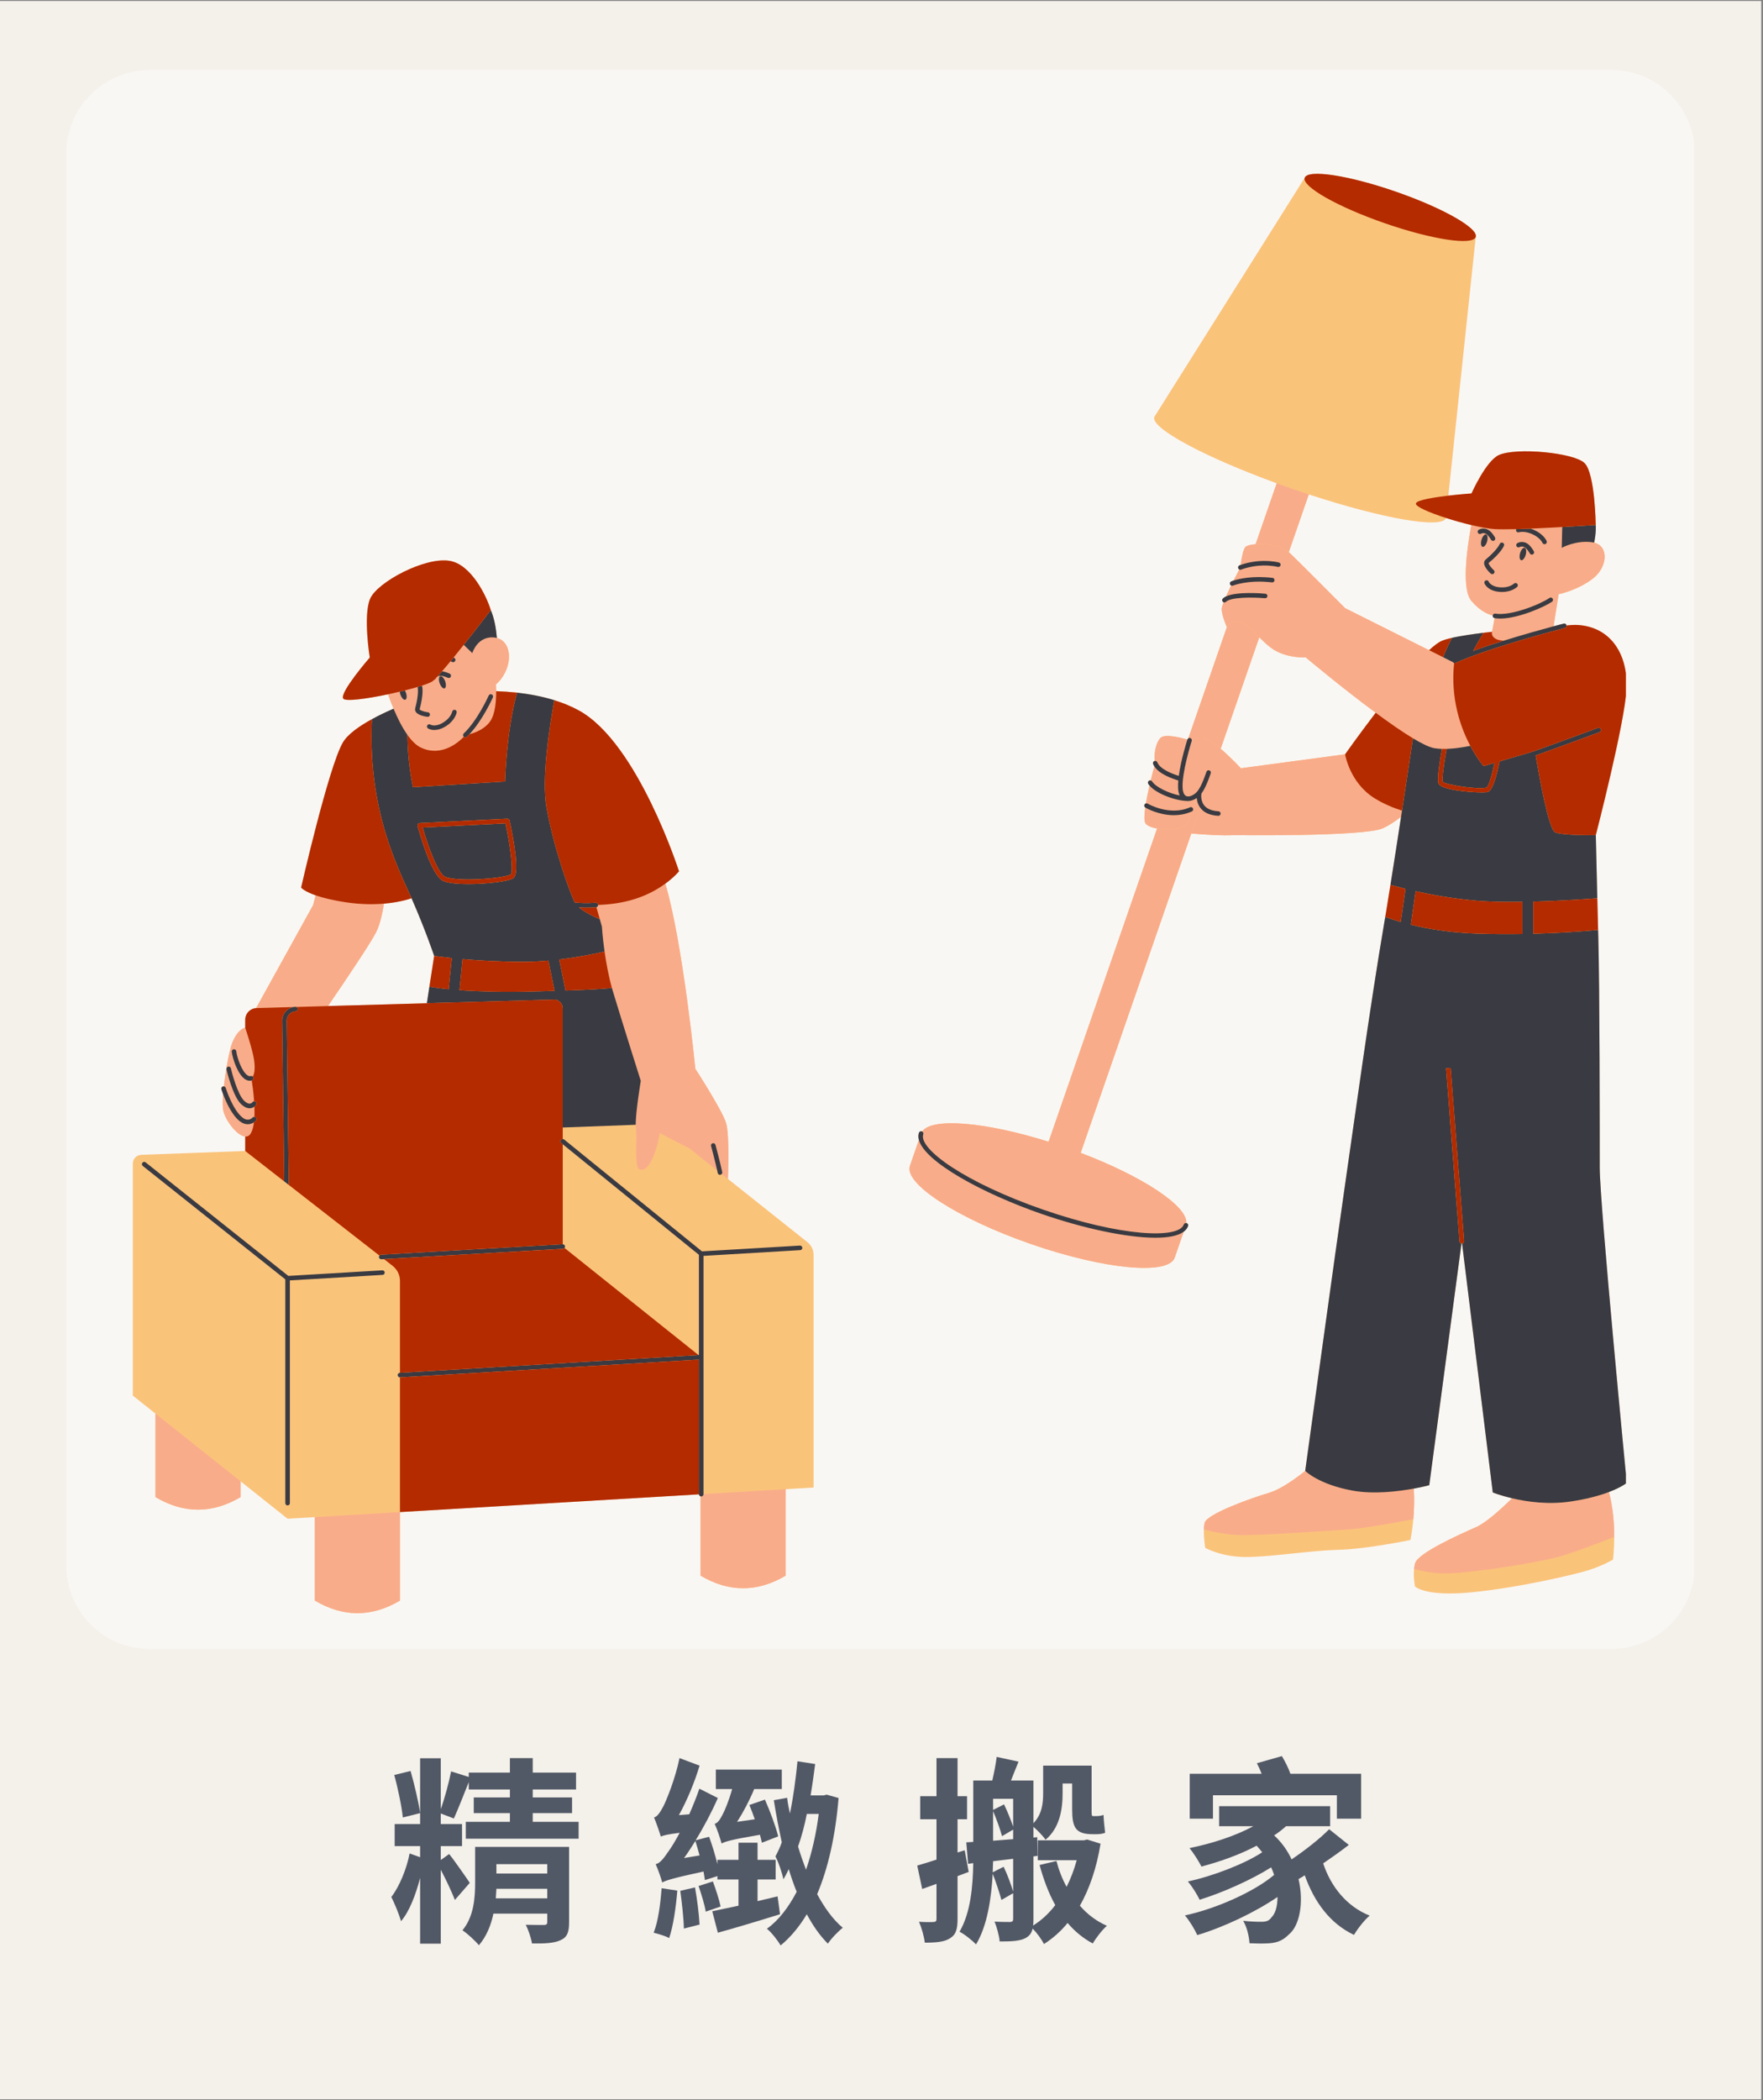 <svg xmlns="http://www.w3.org/2000/svg" xmlns:xlink="http://www.w3.org/1999/xlink" width="309" zoomAndPan="magnify" viewBox="0 0 231.75 276" height="368" preserveAspectRatio="xMidYMid meet" version="1.0"><rect x="0" y="0" width="231.75" height="276" fill="#808080" stroke="none"/><defs><filter x="0%" y="0%" width="100%" height="100%" id="2c89a14d2d"><feColorMatrix values="0 0 0 0 1 0 0 0 0 1 0 0 0 0 1 0 0 0 1 0" color-interpolation-filters="sRGB"/></filter><g/><clipPath id="8e88eb76bc"><path d="M 0 0.148 L 231.5 0.148 L 231.5 275.852 L 0 275.852 Z M 0 0.148 " clip-rule="nonzero"/></clipPath><mask id="4c3ec6ee24"><g filter="url(#2c89a14d2d)"><rect x="-23.175" width="278.1" fill="#000000" y="-27.6" height="331.2" fill-opacity="0.49"/></g></mask><clipPath id="5bdebd159c"><path d="M 0.719 0.207 L 215 0.207 L 215 207.691 L 0.719 207.691 Z M 0.719 0.207 " clip-rule="nonzero"/></clipPath><clipPath id="4a3fa83070"><path d="M 203.832 207.691 L 11.668 207.691 C 5.637 207.691 0.719 202.777 0.719 196.742 L 0.719 11.156 C 0.719 5.125 5.637 0.207 11.668 0.207 L 203.832 0.207 C 209.863 0.207 214.781 5.125 214.781 11.156 L 214.781 196.742 C 214.781 202.777 209.863 207.691 203.832 207.691 Z M 203.832 207.691 " clip-rule="nonzero"/></clipPath><clipPath id="9e1cf03c41"><rect x="0" width="216" y="0" height="208"/></clipPath><clipPath id="65fa08e842"><path d="M 17.438 22.215 L 213.727 22.215 L 213.727 212 L 17.438 212 Z M 17.438 22.215 " clip-rule="nonzero"/></clipPath><clipPath id="270c9fef2e"><path d="M 18 68 L 213.727 68 L 213.727 198 L 18 198 Z M 18 68 " clip-rule="nonzero"/></clipPath><clipPath id="c95ac07634"><path d="M 32 22.215 L 213.727 22.215 L 213.727 199 L 32 199 Z M 32 22.215 " clip-rule="nonzero"/></clipPath></defs><g clip-path="url(#8e88eb76bc)"><path fill="#ffffff" d="M 0 0.148 L 231.5 0.148 L 231.5 275.852 L 0 275.852 Z M 0 0.148 " fill-opacity="1" fill-rule="nonzero"/><path fill="#f4f0ea" d="M 0 0.148 L 231.5 0.148 L 231.5 275.852 L 0 275.852 Z M 0 0.148 " fill-opacity="1" fill-rule="nonzero"/></g><g mask="url(#4c3ec6ee24)"><g transform="matrix(1, 0, 0, 1, 8, 9)"><g clip-path="url(#9e1cf03c41)"><g clip-path="url(#5bdebd159c)"><g clip-path="url(#4a3fa83070)"><path fill="#ffffff" d="M 0.719 0.207 L 214.688 0.207 L 214.688 207.691 L 0.719 207.691 Z M 0.719 0.207 " fill-opacity="1" fill-rule="nonzero"/></g></g></g></g></g><g clip-path="url(#65fa08e842)"><path fill="#fac37a" d="M 106.148 163.242 L 95.684 154.922 C 95.684 154.922 95.945 149.211 95.434 147.547 C 94.922 145.887 91.402 140.445 91.402 140.445 C 91.402 140.445 89.789 123.992 87.461 116.125 C 88.652 115.25 89.258 114.504 89.258 114.504 C 89.258 114.504 83.863 97.664 76.141 93.387 C 75.117 92.82 74.012 92.371 72.867 92.016 C 72.867 92.016 72.867 92.012 72.867 92.012 C 72.836 92.004 72.805 91.992 72.773 91.984 C 72.676 91.953 72.574 91.926 72.477 91.895 C 72.348 91.859 72.219 91.824 72.09 91.789 C 71.992 91.762 71.895 91.734 71.797 91.711 C 71.656 91.672 71.512 91.641 71.367 91.605 C 71.285 91.586 71.203 91.566 71.121 91.547 C 70.895 91.496 70.664 91.445 70.438 91.402 C 70.438 91.402 70.438 91.402 70.434 91.402 C 70.027 91.32 69.617 91.25 69.207 91.188 C 69.203 91.188 69.199 91.184 69.191 91.184 C 68.785 91.121 68.375 91.07 67.969 91.023 C 67.969 91.023 67.965 91.023 67.965 91.023 C 67.035 90.922 66.113 90.859 65.219 90.828 C 65.215 90.297 65.184 89.941 65.184 89.941 C 65.184 89.941 66.066 89.301 66.598 87.91 C 67.289 86.105 66.805 84.199 65.32 83.836 C 65.203 82.516 64.965 81.207 64.512 80.176 C 63.957 78.316 61.957 74.223 59.164 73.711 C 55.922 73.117 49.582 76.5 48.652 78.688 C 47.715 80.891 48.605 86.41 48.605 86.41 C 48.605 86.41 44.605 91.012 45.117 91.805 C 45.387 92.223 48.191 91.836 51.008 91.242 C 51.223 91.848 51.465 92.488 51.73 93.125 C 51.41 93.27 51.082 93.414 50.754 93.57 C 50.727 93.582 50.703 93.594 50.676 93.605 C 50.512 93.684 50.344 93.766 50.176 93.844 C 50.133 93.867 50.094 93.887 50.051 93.906 C 49.883 93.988 49.719 94.07 49.555 94.156 C 49.527 94.172 49.5 94.184 49.473 94.199 C 49.277 94.301 49.078 94.402 48.887 94.512 C 47.199 95.434 45.707 96.492 45.07 97.57 C 43.211 100.734 39.582 116.641 39.582 116.641 C 39.582 116.641 39.949 117.121 41.492 117.66 L 41.164 118.934 L 33.664 132.48 C 32.859 132.531 32.234 133.199 32.234 134.004 L 32.234 135.062 C 32.234 135.062 31.273 135.137 30.508 137.09 C 30.281 137.668 30.016 138.988 30.016 138.988 C 30.016 138.988 29.637 140.871 29.422 142.762 C 29.383 142.758 29.34 142.762 29.301 142.773 C 29.141 142.824 29.051 142.992 29.102 143.152 C 29.113 143.184 29.188 143.43 29.324 143.785 C 29.25 144.75 29.25 145.621 29.398 146.133 C 29.777 147.434 31.215 149.281 32.234 149.355 L 32.234 151.254 L 18.57 151.758 C 17.953 151.781 17.461 152.289 17.461 152.91 L 17.461 183.402 L 20.438 185.77 L 20.438 196.738 C 24.168 198.945 27.898 198.945 31.629 196.738 L 31.629 194.668 L 37.805 199.582 L 41.387 199.371 L 41.387 210.34 C 45.117 212.547 48.848 212.547 52.578 210.34 L 52.578 198.707 L 91.879 196.375 C 91.887 196.504 91.973 196.605 92.09 196.641 L 92.09 207.062 C 95.82 209.27 99.551 209.27 103.281 207.062 L 103.281 195.699 L 106.949 195.484 L 106.949 164.906 C 106.949 164.258 106.652 163.645 106.148 163.242 Z M 56.445 129.656 L 56.109 131.84 L 43.117 132.207 C 45.543 128.656 48.766 123.859 49.441 122.504 C 49.961 121.469 50.277 120.016 50.469 118.754 C 52.75 118.559 54.094 118.039 54.094 118.039 C 55.934 122.227 57.07 125.621 57.07 125.621 Z M 213.84 194.871 C 213.84 194.871 210.289 158.32 210.289 153.438 C 210.289 148.559 210.289 130.324 210.102 123.254 C 210.094 122.906 210.082 122.559 210.074 122.211 C 210.039 120.766 210.004 119.359 209.969 118.047 C 209.852 113.309 209.773 109.746 209.773 109.746 C 209.773 109.746 213.586 95.023 213.805 90.555 C 214.023 86.09 211.828 82.426 207.434 82.133 C 206.996 82.105 206.484 82.129 205.922 82.199 C 205.918 82.188 205.922 82.176 205.918 82.164 C 205.879 82.004 205.715 81.906 205.555 81.949 C 205.531 81.953 205.027 82.082 204.215 82.301 L 204.887 78.09 C 204.887 78.09 207.324 77.602 209.355 76.059 C 211.324 74.566 211.531 71.785 209.555 71.312 C 209.848 69.941 209.762 68.988 209.762 68.988 C 209.762 68.988 209.68 62.246 208.301 60.863 C 206.918 59.48 199.301 58.77 197.031 59.797 C 195.328 60.566 193.43 64.844 193.43 64.844 C 193.43 64.844 191.988 64.949 190.387 65.133 L 193.988 31.152 C 194.387 30.004 189.676 27.328 183.469 25.18 C 177.262 23.027 171.906 22.215 171.508 23.363 L 151.836 54.633 C 151.793 54.684 151.754 54.738 151.734 54.797 C 151.23 56.25 158.281 60.031 167.824 63.512 L 165.051 71.516 C 164.379 71.566 163.871 71.707 163.719 71.875 C 163.371 72.27 163.164 73.605 163.086 74.238 C 162.996 74.27 162.941 74.289 162.934 74.293 C 162.777 74.355 162.707 74.531 162.77 74.688 C 162.797 74.754 162.848 74.805 162.906 74.836 C 162.75 75.137 162.473 75.672 162.16 76.289 C 161.98 76.348 161.871 76.391 161.852 76.398 C 161.699 76.461 161.629 76.637 161.691 76.793 C 161.719 76.863 161.773 76.914 161.836 76.941 C 161.602 77.422 161.367 77.922 161.168 78.375 C 160.996 78.457 160.852 78.547 160.742 78.656 C 160.625 78.773 160.625 78.965 160.742 79.082 C 160.773 79.113 160.809 79.133 160.844 79.148 C 160.691 79.547 160.594 79.863 160.594 80.035 C 160.594 80.902 161.273 82.414 161.273 82.414 L 156.207 97.031 C 156.152 97.066 156.105 97.117 156.086 97.184 C 156.082 97.188 156.082 97.188 156.082 97.188 C 155.293 96.957 153.117 96.387 152.551 96.969 C 151.926 97.613 151.676 99.043 151.805 99.996 C 151.785 100 151.766 100 151.75 100.004 C 151.594 100.066 151.516 100.238 151.574 100.395 C 151.617 100.504 151.676 100.609 151.742 100.711 C 151.629 101.117 151.453 101.781 151.266 102.555 C 151.191 102.539 151.109 102.547 151.035 102.594 C 150.895 102.68 150.852 102.867 150.941 103.008 C 150.988 103.082 151.043 103.156 151.105 103.23 C 150.93 104 150.754 104.824 150.629 105.582 C 150.559 105.602 150.492 105.648 150.453 105.715 C 150.371 105.855 150.414 106.031 150.547 106.117 C 150.406 107.113 150.379 107.922 150.586 108.215 C 150.812 108.539 151.398 108.758 152.102 108.875 L 137.84 150.039 C 129.508 147.422 122.465 146.836 121.219 148.695 C 121.207 148.688 121.195 148.68 121.18 148.672 C 121.023 148.617 120.852 148.703 120.797 148.859 C 120.695 149.152 120.699 149.469 120.789 149.801 L 119.609 153.211 C 118.793 155.559 125.926 160.16 135.539 163.492 C 145.152 166.824 153.602 167.621 154.418 165.27 L 155.598 161.867 C 155.875 161.66 156.07 161.414 156.176 161.117 C 156.23 160.961 156.145 160.789 155.988 160.734 C 155.973 160.73 155.961 160.73 155.945 160.73 C 156.117 158.496 150.223 154.602 142.059 151.5 L 156.602 109.531 C 158.348 109.684 160.68 109.836 162.168 109.75 C 162.168 109.75 179.16 109.965 181.727 108.867 C 182.547 108.516 183.395 107.945 184.172 107.332 C 183.703 110.395 183.215 113.547 182.777 116.281 C 182.621 117.262 182.473 118.188 182.332 119.039 C 182.332 119.043 182.332 119.051 182.332 119.059 C 182.305 119.223 182.277 119.387 182.25 119.547 C 182.25 119.547 182.25 119.551 182.25 119.551 C 182.223 119.711 182.195 119.871 182.172 120.027 C 182.172 120.027 182.172 120.031 182.168 120.035 C 182.145 120.191 182.117 120.344 182.094 120.492 C 182.047 120.773 182 121.043 181.957 121.297 C 180.062 132.387 178.02 147.348 176.816 155.637 C 175.613 163.926 171.57 193.293 171.57 193.293 C 171.57 193.293 168.824 195.594 166.762 196.195 C 164.699 196.797 158.598 198.941 158.34 200.145 C 158.289 200.398 158.262 200.691 158.25 200.992 C 158.215 202.125 158.43 203.41 158.43 203.41 C 158.43 203.41 160.664 204.699 164.184 204.613 C 167.707 204.527 172.344 203.754 175.953 203.668 C 179.559 203.582 185.402 202.379 185.402 202.379 C 185.402 202.379 185.637 201.285 185.785 199.648 C 185.887 198.508 185.941 197.102 185.848 195.621 C 187.082 195.395 187.879 195.176 187.879 195.176 L 192.117 163.402 C 192.129 163.406 192.141 163.41 192.156 163.41 C 192.164 163.41 192.172 163.41 192.18 163.41 C 192.184 163.41 192.188 163.406 192.191 163.406 L 196.227 196.129 C 196.227 196.129 197.207 196.527 198.766 196.895 C 197.258 198.375 195.328 200.105 194.078 200.664 C 191.758 201.695 186.348 204.098 186.004 205.473 C 185.945 205.703 185.906 205.941 185.883 206.18 C 185.766 207.352 186.004 208.48 186.004 208.48 C 186.004 208.48 187.309 209.855 193.441 209.254 C 199.574 208.652 206.961 206.934 208.852 206.332 C 210.742 205.73 212.031 204.957 212.031 204.957 C 212.031 204.957 212.191 203.734 212.195 201.969 C 212.195 200.297 212.055 198.137 211.496 196.074 C 213.16 195.441 213.84 194.871 213.84 194.871 Z M 176.816 99.125 L 163.121 100.957 C 163.121 100.957 161.785 99.535 160.461 98.395 L 165.535 83.75 C 166.215 84.43 166.941 85.121 167.711 85.539 C 169.504 86.516 171.648 86.398 171.648 86.398 C 171.648 86.398 176.305 90.316 180.84 93.664 C 178.578 96.625 176.816 99.125 176.816 99.125 Z M 196.145 83.027 C 195.762 83.066 195.387 83.109 195.02 83.156 C 195.02 83.156 195.016 83.156 195.012 83.156 C 194.617 83.203 194.23 83.254 193.859 83.305 C 193.848 83.309 193.84 83.309 193.832 83.309 C 193.266 83.387 192.727 83.469 192.23 83.555 C 192.227 83.555 192.227 83.555 192.227 83.555 C 192.094 83.578 191.961 83.602 191.832 83.625 C 191.785 83.633 191.734 83.641 191.688 83.652 C 191.609 83.664 191.535 83.68 191.461 83.695 C 191.402 83.707 191.348 83.719 191.289 83.73 C 191.23 83.742 191.168 83.754 191.109 83.766 C 191.051 83.777 190.992 83.793 190.934 83.805 C 190.91 83.809 190.883 83.816 190.859 83.82 C 190.328 83.941 189.883 84.07 189.562 84.203 C 189.109 84.387 188.523 84.828 187.855 85.445 L 176.816 79.918 C 176.816 79.918 171.414 74.48 169.68 72.801 C 169.594 72.719 169.504 72.645 169.41 72.57 L 172.043 64.973 C 181.688 68.145 189.57 69.535 190.074 68.082 C 190.074 68.078 190.074 68.07 190.074 68.066 C 191.148 68.414 192.316 68.742 193.406 69 C 192.781 72.383 192.121 77.457 193.43 78.984 C 194.594 80.352 195.707 80.762 196.219 80.883 C 196.219 80.883 196.219 80.887 196.219 80.887 C 196.191 81.047 196.301 81.203 196.465 81.23 Z M 196.145 83.027 " fill-opacity="1" fill-rule="nonzero"/></g><path fill="#f9ac8a" d="M 180.699 104.91 C 181.887 105.648 183.156 106.168 184.297 106.531 C 184.254 106.797 184.215 107.066 184.172 107.332 C 183.395 107.945 182.547 108.516 181.727 108.867 C 179.16 109.965 162.168 109.75 162.168 109.75 C 160.68 109.836 158.348 109.684 156.602 109.531 L 157.773 106.145 C 157.781 106.152 157.785 106.16 157.789 106.168 C 158.266 106.797 159.055 107.148 160.133 107.211 C 160.141 107.211 160.145 107.215 160.152 107.215 C 160.309 107.215 160.441 107.09 160.449 106.93 C 160.461 106.766 160.336 106.621 160.168 106.613 C 159.961 106.598 159.766 106.574 159.586 106.539 C 158.992 106.418 158.555 106.176 158.273 105.809 C 157.832 105.23 157.898 104.496 157.93 104.285 C 158.57 103.449 159.133 101.688 159.156 101.609 C 159.207 101.453 159.121 101.281 158.961 101.234 C 158.805 101.184 158.633 101.27 158.586 101.43 C 158.578 101.445 158 103.258 157.41 103.973 C 157.035 104.43 156.473 104.715 156.082 104.656 C 155.855 104.621 155.691 104.473 155.582 104.199 C 155.07 102.918 156.184 98.836 156.656 97.371 C 156.68 97.297 156.672 97.223 156.645 97.16 C 156.953 97.051 157.512 96.914 158.281 96.988 C 158.758 97.035 159.605 97.656 160.461 98.395 C 161.785 99.535 163.121 100.957 163.121 100.957 L 176.816 99.125 C 176.816 99.125 177.402 102.859 180.699 104.91 Z M 151.453 102.688 C 151.91 103.422 153.59 104.234 155.078 104.539 C 155.059 104.5 155.039 104.465 155.023 104.426 C 154.848 103.984 154.824 103.316 154.887 102.562 C 154.223 102.371 152.418 101.773 151.742 100.711 C 151.629 101.117 151.453 101.781 151.266 102.555 C 151.34 102.574 151.406 102.621 151.453 102.688 Z M 152.137 100.18 C 152.477 101.059 154.066 101.691 154.953 101.957 C 155.238 99.84 156.027 97.363 156.082 97.188 C 155.293 96.957 153.117 96.387 152.551 96.969 C 151.926 97.613 151.676 99.043 151.805 99.996 C 151.945 99.973 152.086 100.043 152.137 100.18 Z M 150.863 105.609 C 150.891 105.629 153.77 107.285 156.422 106.086 C 156.527 106.039 156.648 106.062 156.734 106.133 C 156.898 105.918 157.145 105.559 157.344 105.109 C 157.332 105.027 157.32 104.949 157.316 104.871 C 156.953 105.121 156.555 105.266 156.191 105.266 C 156.188 105.266 156.184 105.266 156.18 105.266 C 156.18 105.266 156.176 105.266 156.176 105.266 C 154.594 105.266 152.035 104.332 151.105 103.234 C 150.93 104 150.754 104.824 150.629 105.582 C 150.707 105.559 150.789 105.566 150.863 105.609 Z M 150.559 106.129 C 150.555 106.125 150.551 106.121 150.547 106.117 C 150.406 107.113 150.379 107.926 150.586 108.215 C 150.812 108.539 151.398 108.758 152.102 108.875 C 153.527 109.113 155.441 108.949 155.906 108.445 C 156.387 107.926 156.508 107.133 156.535 106.691 C 155.781 107.008 155.02 107.129 154.305 107.129 C 152.289 107.129 150.652 106.184 150.559 106.129 Z M 191.145 87.129 C 191.078 87.109 191.023 87.07 190.984 87.012 L 189.703 86.371 L 187.855 85.445 L 176.816 79.918 C 176.816 79.918 171.414 74.48 169.68 72.801 C 169.594 72.719 169.504 72.645 169.41 72.57 C 168.211 71.637 166.328 71.418 165.051 71.516 C 164.379 71.566 163.871 71.707 163.719 71.875 C 163.371 72.27 163.164 73.605 163.086 74.238 C 163.488 74.094 164.645 73.727 166.07 73.711 C 167.375 73.703 168.094 73.914 168.125 73.922 C 168.285 73.969 168.375 74.137 168.328 74.297 C 168.277 74.457 168.109 74.547 167.949 74.5 C 167.945 74.496 167.277 74.305 166.074 74.316 C 164.453 74.332 163.172 74.848 163.16 74.852 C 163.125 74.867 163.086 74.875 163.047 74.875 C 162.996 74.875 162.949 74.859 162.906 74.836 C 162.75 75.137 162.473 75.672 162.16 76.289 C 162.848 76.074 164.648 75.629 167.277 75.938 C 167.441 75.957 167.559 76.105 167.539 76.273 C 167.52 76.438 167.371 76.555 167.207 76.535 C 164.047 76.164 162.102 76.945 162.086 76.953 C 162.047 76.969 162.008 76.977 161.969 76.977 C 161.922 76.977 161.879 76.965 161.836 76.945 C 161.602 77.422 161.367 77.922 161.168 78.375 C 162.594 77.707 165.918 77.98 166.332 78.02 C 166.5 78.035 166.621 78.18 166.605 78.348 C 166.59 78.512 166.445 78.633 166.281 78.617 C 164.629 78.469 161.785 78.465 161.168 79.082 C 161.109 79.141 161.031 79.172 160.953 79.172 C 160.918 79.172 160.879 79.164 160.844 79.148 C 160.691 79.547 160.594 79.863 160.594 80.035 C 160.594 80.902 161.273 82.414 161.273 82.414 C 161.273 82.414 161.887 81.426 163.121 81.77 C 163.824 81.969 164.637 82.848 165.535 83.75 C 166.211 84.43 166.941 85.121 167.711 85.539 C 169.504 86.516 171.645 86.398 171.645 86.398 C 171.645 86.398 176.305 90.32 180.84 93.668 C 182.582 94.953 184.305 96.156 185.738 97.02 C 186.922 97.73 187.906 98.211 188.543 98.32 C 188.859 98.375 189.195 98.402 189.551 98.414 C 189.75 98.418 189.953 98.418 190.16 98.41 C 191.16 98.383 192.242 98.223 193.273 98.016 C 192.023 95.66 190.645 91.867 191.145 87.129 Z M 209.355 76.059 C 207.324 77.602 204.887 78.09 204.887 78.09 L 204.215 82.301 C 202.738 82.699 200.23 83.395 197.664 84.195 C 196.051 84.117 196.109 83.211 196.109 83.211 L 196.145 83.027 L 196.465 81.23 C 196.465 81.23 196.465 81.23 196.469 81.23 C 196.695 81.27 196.941 81.289 197.195 81.289 C 199.621 81.289 203.109 79.715 204.02 79.074 C 204.156 78.977 204.188 78.789 204.09 78.652 C 203.996 78.52 203.809 78.484 203.672 78.582 C 202.57 79.359 198.641 80.984 196.566 80.637 C 196.402 80.609 196.25 80.723 196.219 80.883 C 195.707 80.762 194.594 80.352 193.43 78.984 C 192.121 77.457 192.781 72.383 193.406 69 C 194.621 69.289 195.738 69.492 196.52 69.535 C 197.156 69.57 198.148 69.566 199.309 69.535 C 199.277 69.602 199.27 69.68 199.293 69.754 C 199.344 69.914 199.512 70 199.672 69.949 C 199.703 69.941 200.547 69.691 201.73 70.352 C 202.512 70.789 202.754 71.332 202.758 71.332 C 202.805 71.449 202.918 71.52 203.035 71.52 C 203.074 71.52 203.113 71.512 203.152 71.496 C 203.305 71.43 203.375 71.254 203.312 71.102 C 203.301 71.074 203 70.371 202.027 69.828 C 201.734 69.664 201.457 69.551 201.203 69.469 C 202.582 69.414 204.043 69.336 205.359 69.262 L 205.293 71.996 C 205.293 71.996 207.16 70.941 209.355 71.266 C 209.426 71.277 209.488 71.297 209.555 71.312 C 211.531 71.785 211.32 74.566 209.355 76.059 Z M 194.695 70.133 C 194.727 70.113 195 69.957 195.363 70.172 C 195.633 70.336 195.91 70.773 195.996 70.926 C 196.051 71.027 196.156 71.082 196.262 71.082 C 196.309 71.082 196.359 71.07 196.406 71.047 C 196.551 70.965 196.605 70.785 196.523 70.637 C 196.488 70.566 196.129 69.93 195.668 69.656 C 194.969 69.238 194.395 69.609 194.367 69.629 C 194.23 69.719 194.195 69.898 194.285 70.039 C 194.371 70.176 194.555 70.219 194.695 70.133 Z M 195.484 71.152 C 195.609 70.703 195.547 70.289 195.344 70.234 C 195.137 70.176 194.871 70.492 194.742 70.945 C 194.617 71.395 194.68 71.805 194.883 71.863 C 195.09 71.922 195.355 71.602 195.484 71.152 Z M 195.086 73.98 C 195.074 74.551 195.812 75.242 195.961 75.379 C 196.02 75.43 196.09 75.453 196.16 75.453 C 196.246 75.453 196.324 75.422 196.387 75.355 C 196.496 75.234 196.488 75.043 196.363 74.93 C 195.945 74.551 195.652 74.102 195.691 73.98 C 197.344 72.605 197.676 71.785 197.707 71.699 C 197.762 71.543 197.684 71.375 197.531 71.316 C 197.375 71.258 197.203 71.336 197.141 71.488 C 197.141 71.496 196.832 72.246 195.309 73.52 C 195.168 73.637 195.09 73.797 195.086 73.98 Z M 199.438 76.703 C 199.32 76.586 199.133 76.582 199.012 76.695 C 198.988 76.719 198.441 77.23 197.344 77.191 C 196.012 77.145 195.715 76.484 195.699 76.445 C 195.641 76.293 195.469 76.215 195.312 76.273 C 195.156 76.332 195.078 76.504 195.137 76.66 C 195.152 76.703 195.555 77.73 197.32 77.793 C 197.367 77.793 197.414 77.793 197.461 77.793 C 198.742 77.793 199.406 77.156 199.434 77.129 C 199.551 77.012 199.551 76.824 199.438 76.703 Z M 200.418 71.992 C 200.211 71.934 199.945 72.25 199.816 72.703 C 199.691 73.152 199.754 73.562 199.957 73.621 C 200.164 73.68 200.43 73.359 200.559 72.91 C 200.684 72.461 200.621 72.051 200.418 71.992 Z M 201.625 72.441 C 201.586 72.363 201.203 71.691 200.742 71.414 C 200.043 71 199.465 71.371 199.441 71.387 C 199.305 71.477 199.27 71.66 199.355 71.797 C 199.445 71.934 199.629 71.977 199.77 71.891 C 199.801 71.871 200.074 71.719 200.434 71.934 C 200.707 72.094 201.008 72.562 201.102 72.73 C 201.156 72.828 201.258 72.887 201.363 72.887 C 201.414 72.887 201.465 72.875 201.508 72.848 C 201.656 72.77 201.707 72.586 201.625 72.441 Z M 201.625 72.441 " fill-opacity="1" fill-rule="nonzero"/><path fill="#f9ac8a" d="M 103.281 195.699 L 103.281 207.062 C 99.551 209.27 95.82 209.27 92.09 207.062 L 92.09 196.641 C 92.117 196.648 92.148 196.66 92.18 196.66 C 92.344 196.66 92.48 196.523 92.48 196.359 L 92.48 196.34 Z M 49.445 122.504 C 49.961 121.469 50.277 120.016 50.469 118.754 C 49.145 118.867 47.508 118.867 45.629 118.598 C 43.727 118.32 42.406 117.977 41.492 117.66 L 41.164 118.934 L 33.664 132.48 C 33.668 132.48 33.676 132.477 33.68 132.477 L 38.566 132.336 C 38.648 132.32 38.727 132.309 38.812 132.305 C 38.855 132.301 38.898 132.312 38.941 132.328 L 43.117 132.207 C 45.543 128.656 48.766 123.859 49.445 122.504 Z M 66.598 87.91 C 66.066 89.301 65.184 89.941 65.184 89.941 C 65.184 89.941 65.215 90.297 65.219 90.828 C 65.23 91.945 65.133 93.844 64.398 94.84 C 63.66 95.848 62.418 96.301 61.707 96.488 C 63.449 94.645 64.73 91.777 64.789 91.652 C 64.855 91.5 64.789 91.32 64.637 91.254 C 64.484 91.188 64.305 91.254 64.238 91.406 C 64.223 91.438 62.785 94.664 60.961 96.383 C 60.84 96.5 60.832 96.688 60.949 96.809 C 60.953 96.816 60.961 96.816 60.969 96.824 C 60.309 97.508 58.09 99.496 55.387 98.27 C 54.73 97.969 54.113 97.348 53.547 96.551 C 52.859 95.586 52.25 94.363 51.734 93.129 C 51.734 93.129 51.734 93.125 51.734 93.125 C 51.465 92.488 51.223 91.848 51.008 91.242 C 51.527 91.133 52.043 91.016 52.547 90.898 C 52.559 91.016 52.586 91.148 52.633 91.281 C 52.789 91.723 53.078 92.023 53.281 91.953 C 53.48 91.879 53.516 91.465 53.359 91.023 C 53.32 90.918 53.273 90.816 53.223 90.73 C 53.832 90.578 54.398 90.426 54.906 90.273 C 54.906 90.297 54.902 90.32 54.91 90.344 C 54.91 90.352 55.094 91.141 54.582 93.059 C 54.535 93.238 54.566 93.41 54.668 93.566 C 54.988 94.035 55.988 94.176 56.188 94.199 C 56.199 94.203 56.211 94.203 56.223 94.203 C 56.375 94.203 56.504 94.09 56.523 93.938 C 56.543 93.773 56.426 93.621 56.258 93.602 C 55.715 93.539 55.199 93.336 55.164 93.215 C 55.719 91.141 55.516 90.281 55.488 90.188 C 55.48 90.156 55.465 90.133 55.449 90.105 C 56.066 89.91 56.539 89.723 56.793 89.57 C 56.863 89.527 56.965 89.445 57.086 89.332 C 57.176 89.309 57.254 89.242 57.289 89.148 C 57.289 89.148 57.297 89.129 57.316 89.098 C 57.363 89.051 57.41 89 57.465 88.945 C 57.551 88.879 57.676 88.82 57.855 88.805 C 58.168 88.781 58.688 88.992 58.859 89.074 C 59.008 89.145 59.188 89.082 59.262 88.934 C 59.332 88.785 59.27 88.605 59.121 88.531 C 59.059 88.5 58.578 88.277 58.113 88.219 C 58.453 87.828 58.828 87.379 59.227 86.895 C 59.34 86.938 59.406 86.977 59.406 86.977 C 59.547 87.062 59.73 87.023 59.82 86.883 C 59.91 86.742 59.867 86.555 59.727 86.465 C 59.719 86.461 59.68 86.441 59.625 86.41 C 60.062 85.875 60.516 85.309 60.965 84.742 L 62.086 85.832 C 62.086 85.832 62.777 83.445 65.133 83.793 C 65.199 83.805 65.258 83.82 65.32 83.836 C 66.805 84.199 67.289 86.105 66.598 87.91 Z M 57.793 89.793 C 57.949 90.23 58.238 90.531 58.438 90.461 C 58.637 90.391 58.676 89.977 58.52 89.535 C 58.363 89.094 58.074 88.793 57.871 88.863 C 57.672 88.938 57.637 89.352 57.793 89.793 Z M 60.031 93.625 C 60.062 93.465 59.953 93.309 59.793 93.277 C 59.629 93.25 59.473 93.355 59.441 93.52 C 59.434 93.551 59.281 94.281 58.359 94.883 C 57.25 95.613 56.625 95.246 56.59 95.227 C 56.453 95.133 56.27 95.168 56.176 95.305 C 56.082 95.441 56.117 95.629 56.254 95.723 C 56.277 95.738 56.574 95.934 57.09 95.934 C 57.496 95.934 58.039 95.812 58.691 95.387 C 59.84 94.637 60.023 93.668 60.031 93.625 Z M 41.387 199.371 L 41.387 210.34 C 45.117 212.547 48.848 212.547 52.578 210.34 L 52.578 198.707 Z M 20.438 196.738 C 24.168 198.945 27.898 198.945 31.629 196.738 L 31.629 194.668 L 20.438 185.77 Z M 30.719 137.887 C 30.883 137.867 31.035 137.98 31.059 138.145 C 31.188 139.125 31.832 140.852 32.539 141.316 C 32.738 141.445 32.871 141.43 32.957 141.406 C 33.059 141.379 33.16 141.41 33.23 141.473 C 33.402 141.184 33.59 140.551 33.387 139.23 C 33.176 137.859 32.234 135.062 32.234 135.062 C 32.234 135.062 31.273 135.141 30.508 137.09 C 30.281 137.668 30.016 138.988 30.016 138.988 C 30.016 138.988 29.637 140.871 29.422 142.766 C 29.539 142.777 29.641 142.855 29.676 142.973 C 29.688 143.004 30.602 145.914 31.922 146.895 C 32.645 147.43 33.145 146.926 33.199 146.863 C 33.262 146.797 33.352 146.766 33.441 146.773 C 33.461 146.336 33.457 145.879 33.441 145.422 C 33.32 145.516 33.156 145.605 32.938 145.633 C 32.895 145.637 32.852 145.641 32.809 145.641 C 32.449 145.641 32.074 145.461 31.695 145.105 C 30.609 144.094 29.762 140.582 29.762 140.465 C 29.762 140.297 29.898 140.164 30.062 140.164 C 30.219 140.164 30.348 140.281 30.363 140.43 C 30.41 140.707 31.211 143.832 32.105 144.664 C 32.387 144.93 32.648 145.059 32.855 145.035 C 33.059 145.016 33.168 144.855 33.172 144.852 C 33.227 144.77 33.312 144.73 33.402 144.723 C 33.324 143.551 33.168 142.488 33.086 141.992 C 33.008 142.012 32.926 142.023 32.848 142.023 C 32.633 142.023 32.414 141.953 32.211 141.82 C 31.238 141.18 30.582 139.129 30.461 138.223 C 30.438 138.059 30.555 137.91 30.719 137.887 Z M 31.562 147.379 C 30.48 146.574 29.688 144.754 29.324 143.785 C 29.25 144.75 29.25 145.621 29.398 146.133 C 29.777 147.434 31.219 149.281 32.234 149.355 C 32.512 149.375 32.758 149.266 32.941 148.977 C 33.168 148.617 33.305 148.094 33.379 147.492 C 33.172 147.629 32.891 147.742 32.566 147.742 C 32.266 147.742 31.922 147.645 31.562 147.379 Z M 211.496 196.074 C 210.344 196.512 208.715 196.98 206.508 197.312 C 203.523 197.766 200.699 197.352 198.766 196.895 C 197.258 198.375 195.328 200.105 194.078 200.664 C 191.758 201.695 186.348 204.098 186.004 205.473 C 185.945 205.703 185.906 205.941 185.883 206.18 C 187.031 206.5 188.668 206.828 190.465 206.762 C 193.852 206.641 201.66 205.441 204.75 204.617 C 206.637 204.117 209.922 202.867 212.195 201.969 C 212.195 200.297 212.055 198.137 211.496 196.074 Z M 185.848 195.621 C 183.812 195.996 180.59 196.395 177.801 195.887 C 173.324 195.074 171.57 193.297 171.57 193.297 C 171.57 193.297 168.824 195.594 166.762 196.195 C 164.699 196.797 158.598 198.941 158.34 200.145 C 158.289 200.398 158.262 200.691 158.25 200.992 C 159.613 201.348 161.68 201.773 163.711 201.738 C 167.16 201.68 174.605 201.176 177.449 200.973 C 179.355 200.836 183.352 200.113 185.785 199.648 C 185.887 198.508 185.945 197.102 185.848 195.621 Z M 136.914 159.523 C 129.121 156.824 121.562 152.68 120.789 149.801 L 119.609 153.211 C 118.793 155.559 125.926 160.16 135.539 163.492 C 145.152 166.824 153.602 167.621 154.418 165.273 L 155.598 161.867 C 154.863 162.41 153.562 162.656 151.883 162.656 C 148.07 162.656 142.32 161.398 136.914 159.523 Z M 156.465 96.992 C 156.551 97.02 156.609 97.082 156.645 97.16 C 156.953 97.051 157.512 96.914 158.281 96.988 C 158.758 97.035 159.605 97.656 160.461 98.395 L 165.535 83.75 C 164.637 82.848 163.824 81.969 163.121 81.77 C 161.887 81.422 161.273 82.414 161.273 82.414 L 156.207 97.031 C 156.281 96.98 156.371 96.961 156.465 96.992 Z M 169.41 72.57 L 172.043 64.973 C 171.344 64.746 170.641 64.508 169.926 64.262 C 169.211 64.012 168.512 63.762 167.824 63.512 L 165.051 71.516 C 166.328 71.418 168.211 71.637 169.41 72.57 Z M 156.734 106.133 C 156.77 106.16 156.797 106.195 156.816 106.238 C 156.887 106.391 156.82 106.566 156.668 106.637 C 156.625 106.656 156.582 106.672 156.535 106.691 C 156.508 107.133 156.387 107.926 155.906 108.445 C 155.441 108.949 153.527 109.113 152.102 108.875 L 137.84 150.039 C 129.508 147.422 122.465 146.836 121.219 148.695 C 121.348 148.766 121.414 148.914 121.367 149.055 C 120.703 150.973 126.871 155.406 137.109 158.957 C 147.352 162.504 154.941 162.836 155.605 160.922 C 155.656 160.777 155.801 160.703 155.945 160.73 C 156.117 158.496 150.223 154.602 142.059 151.5 L 156.602 109.531 L 157.773 106.145 C 157.523 105.805 157.398 105.438 157.344 105.109 C 157.145 105.562 156.898 105.918 156.734 106.133 Z M 93.469 150.605 C 93.426 150.445 93.523 150.281 93.684 150.238 C 93.844 150.195 94.008 150.289 94.051 150.449 C 94.078 150.547 94.707 152.887 94.938 154.031 C 94.957 154.125 94.926 154.215 94.863 154.285 C 95.367 154.676 95.684 154.922 95.684 154.922 C 95.684 154.922 95.945 149.211 95.434 147.547 C 94.922 145.887 91.402 140.445 91.402 140.445 C 91.402 140.445 89.789 123.992 87.461 116.125 C 87.383 116.18 87.301 116.238 87.219 116.293 C 87.164 116.332 87.113 116.367 87.055 116.406 C 86.98 116.457 86.902 116.508 86.824 116.559 C 86.754 116.605 86.684 116.648 86.609 116.695 C 86.535 116.742 86.453 116.789 86.375 116.836 C 86.293 116.887 86.207 116.934 86.121 116.984 C 86.043 117.027 85.965 117.07 85.883 117.117 C 85.785 117.168 85.688 117.219 85.59 117.27 C 85.508 117.309 85.43 117.352 85.348 117.391 C 85.234 117.445 85.121 117.496 85.008 117.547 C 84.93 117.582 84.848 117.621 84.77 117.656 C 84.637 117.711 84.5 117.766 84.359 117.82 C 84.289 117.848 84.223 117.875 84.148 117.902 C 83.938 117.984 83.719 118.059 83.492 118.129 C 81.727 118.691 79.988 118.879 78.621 118.922 C 78.625 119.062 78.535 119.18 78.402 119.215 L 78.848 120.797 L 79.117 121.758 C 79.117 121.758 79.203 123.141 79.473 125.043 C 79.676 126.469 79.984 128.188 80.441 129.836 C 80.496 130.027 80.551 130.219 80.605 130.41 C 81.816 134.41 84.234 142.039 84.234 142.039 C 84.234 142.039 83.551 146.109 83.566 147.812 C 83.57 147.984 83.578 148.137 83.598 148.254 C 83.789 149.531 83.367 153.309 83.996 153.629 C 85.25 154.273 86.348 151.324 86.73 148.891 C 86.73 148.891 88.504 149.852 90.68 150.941 C 91.91 151.957 93.281 153.043 94.277 153.824 C 94.012 152.621 93.477 150.629 93.469 150.605 Z M 93.469 150.605 " fill-opacity="1" fill-rule="nonzero"/><g clip-path="url(#270c9fef2e)"><path fill="#3a3a42" d="M 62.086 85.832 L 60.961 84.742 C 62.793 82.438 64.516 80.176 64.516 80.176 C 64.965 81.211 65.207 82.516 65.32 83.836 C 65.258 83.82 65.199 83.805 65.133 83.797 C 62.777 83.445 62.086 85.832 62.086 85.832 Z M 54.094 118.039 C 52.387 114.152 48.32 106.594 48.887 94.512 C 49.082 94.406 49.277 94.301 49.473 94.199 C 49.5 94.184 49.527 94.172 49.555 94.156 C 49.719 94.074 49.883 93.988 50.051 93.906 C 50.094 93.887 50.133 93.867 50.176 93.848 C 50.344 93.766 50.512 93.684 50.676 93.605 C 50.703 93.594 50.727 93.582 50.754 93.57 C 51.082 93.414 51.41 93.27 51.734 93.129 C 52.25 94.363 52.859 95.586 53.547 96.555 C 53.586 98.664 53.781 101.082 54.289 103.449 L 66.391 102.699 C 66.391 102.699 66.555 96.109 67.965 91.023 C 67.969 91.023 67.969 91.023 67.969 91.023 C 68.375 91.07 68.785 91.121 69.195 91.184 C 69.199 91.184 69.203 91.188 69.207 91.188 C 69.617 91.25 70.027 91.32 70.438 91.402 C 70.668 91.445 70.895 91.496 71.121 91.547 C 71.203 91.566 71.285 91.586 71.367 91.605 C 71.512 91.641 71.656 91.676 71.801 91.711 C 71.895 91.734 71.992 91.762 72.09 91.789 C 72.219 91.824 72.348 91.859 72.477 91.895 C 72.574 91.926 72.676 91.953 72.773 91.984 C 72.805 91.992 72.836 92.004 72.871 92.012 C 72.867 92.012 72.867 92.016 72.867 92.016 C 72.184 95.762 71.18 102.383 71.836 106.098 C 72.773 111.387 74.906 117.336 75.559 118.598 C 76.141 118.664 77.117 118.727 78.301 118.633 C 78.465 118.617 78.609 118.742 78.625 118.906 C 78.625 118.914 78.621 118.918 78.621 118.922 C 78.625 119.062 78.535 119.18 78.402 119.215 C 78.387 119.223 78.367 119.23 78.348 119.23 C 77.891 119.27 77.465 119.281 77.078 119.281 C 76.719 119.281 76.395 119.27 76.113 119.25 C 76.875 119.895 78.145 120.492 78.848 120.797 L 79.121 121.758 C 79.121 121.758 79.203 123.141 79.473 125.047 C 78.219 125.352 75.961 125.793 73.508 126.09 L 74.34 130.168 C 76.586 130.094 78.738 130 80.441 129.836 C 80.496 130.031 80.551 130.223 80.609 130.41 C 81.816 134.41 84.234 142.039 84.234 142.039 C 84.234 142.039 83.551 146.109 83.566 147.812 L 73.973 148.168 L 73.973 132.535 C 73.973 132.273 73.887 132.027 73.742 131.828 C 73.594 131.621 73.383 131.465 73.133 131.383 C 73.105 131.375 73.082 131.363 73.055 131.355 L 60.238 131.723 L 58.805 131.762 L 56.109 131.84 L 56.445 129.656 C 57.105 129.785 57.973 129.898 58.977 129.996 L 59.387 125.902 C 57.926 125.75 57.07 125.621 57.07 125.621 C 57.07 125.621 55.938 122.227 54.094 118.039 Z M 60.805 126.039 L 60.398 130.117 C 63.086 130.309 66.441 130.395 69.656 130.301 C 70.711 130.273 71.805 130.246 72.895 130.215 L 72.086 126.238 C 71.004 126.336 69.918 126.398 68.891 126.398 C 65.723 126.398 62.895 126.223 60.805 126.039 Z M 54.887 108.547 C 55.066 109.211 56.676 115.055 58.262 115.77 C 58.914 116.059 60.184 116.176 61.582 116.176 C 64.035 116.176 66.887 115.816 67.477 115.406 C 68.395 114.77 67.434 109.891 66.98 107.824 C 66.949 107.68 66.82 107.578 66.672 107.59 L 55.16 108.168 C 55.07 108.172 54.988 108.215 54.934 108.289 C 54.879 108.363 54.863 108.457 54.887 108.547 Z M 58.508 115.219 C 59.195 115.527 60.969 115.645 63.137 115.527 C 65.246 115.414 66.824 115.125 67.133 114.91 C 67.512 114.555 67.09 111.207 66.445 108.203 L 55.566 108.75 C 56.246 111.168 57.559 114.793 58.508 115.219 Z M 56.188 94.203 C 56.199 94.203 56.211 94.203 56.223 94.203 C 56.375 94.203 56.504 94.09 56.52 93.938 C 56.543 93.773 56.422 93.625 56.258 93.605 C 55.715 93.539 55.199 93.336 55.164 93.215 C 55.715 91.141 55.516 90.281 55.488 90.188 C 55.48 90.156 55.465 90.133 55.449 90.105 C 55.277 90.164 55.098 90.219 54.906 90.273 C 54.906 90.297 54.902 90.32 54.906 90.344 C 54.91 90.352 55.094 91.141 54.582 93.062 C 54.535 93.238 54.562 93.41 54.668 93.566 C 54.988 94.035 55.988 94.176 56.188 94.203 Z M 56.176 95.305 C 56.082 95.441 56.117 95.629 56.254 95.723 C 56.277 95.738 56.574 95.934 57.09 95.934 C 57.496 95.934 58.039 95.812 58.691 95.387 C 59.84 94.637 60.023 93.668 60.031 93.625 C 60.062 93.465 59.953 93.309 59.793 93.277 C 59.629 93.25 59.473 93.355 59.441 93.52 C 59.434 93.551 59.281 94.281 58.359 94.883 C 57.25 95.613 56.625 95.246 56.59 95.227 C 56.453 95.133 56.27 95.168 56.176 95.305 Z M 57.871 88.863 C 57.672 88.938 57.637 89.352 57.793 89.789 C 57.949 90.23 58.238 90.531 58.438 90.461 C 58.637 90.391 58.676 89.977 58.52 89.535 C 58.363 89.094 58.074 88.793 57.871 88.863 Z M 58.859 89.074 C 59.008 89.148 59.188 89.082 59.258 88.934 C 59.332 88.785 59.27 88.605 59.121 88.531 C 59.055 88.5 58.578 88.277 58.113 88.219 C 57.875 88.496 57.652 88.742 57.461 88.945 C 57.551 88.879 57.676 88.82 57.855 88.805 C 58.168 88.785 58.688 88.992 58.859 89.074 Z M 57.289 89.152 C 57.289 89.148 57.297 89.129 57.316 89.102 C 57.234 89.188 57.152 89.266 57.086 89.332 C 57.176 89.309 57.254 89.242 57.289 89.152 Z M 59.82 86.883 C 59.91 86.742 59.867 86.555 59.727 86.465 C 59.719 86.461 59.68 86.441 59.625 86.414 C 59.488 86.578 59.355 86.738 59.227 86.898 C 59.34 86.941 59.402 86.977 59.406 86.977 C 59.547 87.066 59.73 87.023 59.82 86.883 Z M 53.277 91.953 C 53.48 91.879 53.516 91.465 53.359 91.023 C 53.32 90.918 53.273 90.82 53.223 90.73 C 53 90.785 52.777 90.844 52.547 90.898 C 52.559 91.016 52.586 91.148 52.633 91.281 C 52.789 91.723 53.078 92.023 53.277 91.953 Z M 60.969 96.824 C 61.023 96.875 61.094 96.902 61.168 96.902 C 61.242 96.902 61.316 96.879 61.375 96.82 C 61.488 96.715 61.598 96.605 61.707 96.488 C 63.453 94.645 64.73 91.777 64.789 91.652 C 64.855 91.5 64.789 91.32 64.637 91.254 C 64.484 91.188 64.305 91.254 64.238 91.406 C 64.223 91.438 62.785 94.664 60.961 96.383 C 60.84 96.5 60.836 96.688 60.949 96.809 C 60.953 96.816 60.961 96.816 60.969 96.824 Z M 37.969 155.723 L 37.695 134.535 L 37.691 134.148 C 37.68 133.492 38.191 132.945 38.848 132.906 C 39.016 132.895 39.141 132.754 39.129 132.586 C 39.125 132.469 39.043 132.367 38.941 132.328 C 38.898 132.312 38.855 132.301 38.812 132.305 C 38.727 132.309 38.648 132.32 38.566 132.336 C 37.711 132.504 37.078 133.262 37.09 134.156 L 37.359 155.25 Z M 155.988 160.734 C 155.973 160.73 155.961 160.73 155.945 160.73 C 155.801 160.703 155.656 160.777 155.605 160.922 C 154.941 162.836 147.352 162.504 137.109 158.957 C 126.871 155.406 120.703 150.973 121.367 149.055 C 121.418 148.914 121.348 148.766 121.219 148.695 C 121.207 148.688 121.195 148.68 121.18 148.672 C 121.023 148.621 120.852 148.703 120.797 148.859 C 120.695 149.152 120.699 149.469 120.789 149.805 C 121.562 152.68 129.121 156.824 136.914 159.527 C 142.32 161.398 148.07 162.656 151.883 162.656 C 153.562 162.656 154.863 162.41 155.598 161.867 C 155.875 161.66 156.07 161.414 156.176 161.117 C 156.23 160.961 156.145 160.789 155.988 160.734 Z M 213.84 194.871 C 213.84 194.871 213.16 195.441 211.496 196.074 C 210.344 196.512 208.715 196.98 206.508 197.312 C 203.523 197.766 200.699 197.352 198.766 196.895 C 197.207 196.527 196.227 196.129 196.227 196.129 L 192.191 163.406 C 192.352 163.387 192.469 163.246 192.457 163.086 C 191.809 154.844 190.688 140.348 190.688 140.348 L 190.09 140.395 C 190.09 140.395 191.207 154.891 191.855 163.133 C 191.867 163.277 191.98 163.387 192.117 163.402 L 187.879 195.176 C 187.879 195.176 187.082 195.395 185.848 195.621 C 183.812 195.996 180.59 196.395 177.801 195.887 C 173.324 195.074 171.57 193.293 171.57 193.293 C 171.57 193.293 175.613 163.926 176.816 155.637 C 178.02 147.348 180.062 132.387 181.957 121.297 C 182 121.043 182.047 120.773 182.094 120.492 C 182.672 120.707 183.352 120.934 184.125 121.16 L 184.758 116.809 C 183.961 116.609 183.289 116.43 182.777 116.281 C 183.215 113.547 183.703 110.395 184.172 107.332 C 184.215 107.066 184.254 106.797 184.297 106.531 C 184.855 102.883 185.379 99.426 185.738 97.02 C 186.922 97.73 187.906 98.211 188.543 98.32 C 188.859 98.371 189.195 98.402 189.551 98.414 C 189.258 100.023 188.879 102.406 189.094 102.957 C 189.41 103.773 193.07 104.133 194.773 104.133 C 195.16 104.133 195.445 104.117 195.566 104.078 C 196.211 103.895 196.742 101.961 197.117 100.059 L 201.555 98.75 C 204.898 97.566 210 95.672 210.051 95.652 C 210.207 95.598 210.383 95.676 210.438 95.832 C 210.496 95.988 210.418 96.16 210.262 96.219 C 210.207 96.238 205.219 98.09 201.867 99.277 C 202.23 101.461 203.551 109.004 204.43 109.379 C 205.453 109.82 209.773 109.746 209.773 109.746 C 209.773 109.746 209.852 113.309 209.969 118.047 C 207.668 118.219 204.609 118.406 201.555 118.488 L 201.555 122.703 C 204.996 122.613 207.977 122.398 210.074 122.211 C 210.082 122.559 210.094 122.906 210.102 123.254 C 210.289 130.324 210.289 148.559 210.289 153.438 C 210.289 158.32 213.84 194.871 213.84 194.871 Z M 200.133 122.734 L 200.133 118.52 C 197.902 118.551 195.734 118.516 193.945 118.352 C 190.91 118.082 188.199 117.59 186.09 117.121 L 185.453 121.52 C 187.695 122.074 190.57 122.555 194.039 122.68 C 196.148 122.754 198.199 122.766 200.133 122.734 Z M 195.402 103.5 C 195.684 103.352 196.094 101.953 196.453 100.258 L 195.02 100.68 C 195.02 100.68 194.18 99.727 193.273 98.016 C 192.242 98.223 191.16 98.383 190.164 98.41 C 189.793 100.441 189.527 102.414 189.656 102.742 C 189.945 103.117 194.344 103.809 195.402 103.5 Z M 160.168 106.613 C 159.961 106.598 159.766 106.574 159.586 106.539 C 158.992 106.418 158.555 106.176 158.273 105.809 C 157.832 105.23 157.898 104.496 157.93 104.285 C 158.57 103.449 159.133 101.688 159.156 101.609 C 159.207 101.453 159.121 101.281 158.961 101.234 C 158.805 101.184 158.633 101.27 158.586 101.43 C 158.578 101.445 158 103.258 157.41 103.973 C 157.035 104.43 156.473 104.715 156.082 104.656 C 155.855 104.621 155.691 104.473 155.582 104.203 C 155.07 102.918 156.184 98.836 156.656 97.371 C 156.68 97.297 156.672 97.223 156.645 97.16 C 156.609 97.082 156.551 97.02 156.465 96.992 C 156.371 96.961 156.281 96.98 156.207 97.031 C 156.152 97.066 156.105 97.117 156.086 97.184 C 156.082 97.188 156.082 97.188 156.082 97.188 C 156.027 97.363 155.238 99.84 154.953 101.957 C 154.066 101.691 152.477 101.059 152.137 100.18 C 152.086 100.043 151.945 99.973 151.805 99.996 C 151.785 100 151.77 100 151.75 100.004 C 151.594 100.066 151.516 100.238 151.578 100.395 C 151.617 100.504 151.676 100.609 151.742 100.711 C 152.418 101.773 154.223 102.371 154.887 102.562 C 154.824 103.316 154.848 103.984 155.023 104.426 C 155.039 104.465 155.059 104.5 155.078 104.539 C 153.59 104.234 151.91 103.422 151.453 102.691 C 151.406 102.621 151.34 102.574 151.266 102.559 C 151.191 102.539 151.109 102.551 151.035 102.594 C 150.895 102.684 150.852 102.867 150.941 103.008 C 150.988 103.082 151.043 103.16 151.105 103.234 C 152.035 104.332 154.598 105.266 156.176 105.266 C 156.176 105.266 156.18 105.266 156.18 105.266 C 156.184 105.266 156.188 105.266 156.191 105.266 C 156.555 105.266 156.953 105.121 157.316 104.871 C 157.32 104.949 157.332 105.027 157.344 105.109 C 157.402 105.438 157.523 105.809 157.773 106.145 C 157.781 106.152 157.785 106.16 157.789 106.168 C 158.266 106.797 159.055 107.148 160.133 107.211 C 160.141 107.215 160.145 107.215 160.152 107.215 C 160.309 107.215 160.441 107.09 160.453 106.93 C 160.461 106.766 160.336 106.621 160.168 106.613 Z M 156.734 106.133 C 156.648 106.062 156.527 106.039 156.422 106.09 C 153.77 107.285 150.891 105.629 150.863 105.609 C 150.789 105.566 150.707 105.559 150.629 105.582 C 150.559 105.602 150.492 105.648 150.453 105.719 C 150.371 105.855 150.414 106.031 150.547 106.117 C 150.551 106.121 150.555 106.125 150.559 106.129 C 150.652 106.184 152.289 107.129 154.305 107.129 C 155.02 107.129 155.781 107.008 156.535 106.691 C 156.582 106.672 156.625 106.656 156.668 106.637 C 156.82 106.566 156.887 106.391 156.816 106.238 C 156.797 106.195 156.77 106.16 156.734 106.133 Z M 168.125 73.922 C 168.094 73.914 167.375 73.703 166.07 73.711 C 164.645 73.727 163.488 74.094 163.086 74.238 C 162.996 74.27 162.941 74.289 162.934 74.293 C 162.777 74.355 162.707 74.531 162.77 74.688 C 162.797 74.754 162.848 74.805 162.906 74.836 C 162.949 74.859 162.996 74.875 163.047 74.875 C 163.086 74.875 163.125 74.867 163.16 74.852 C 163.172 74.848 164.453 74.332 166.074 74.316 C 167.277 74.305 167.945 74.496 167.949 74.5 C 168.109 74.547 168.277 74.457 168.328 74.297 C 168.375 74.137 168.285 73.969 168.125 73.922 Z M 167.277 75.938 C 164.648 75.629 162.848 76.07 162.16 76.289 C 161.98 76.348 161.871 76.391 161.852 76.398 C 161.699 76.461 161.629 76.637 161.691 76.793 C 161.719 76.863 161.773 76.914 161.84 76.945 C 161.879 76.965 161.922 76.977 161.969 76.977 C 162.008 76.977 162.047 76.969 162.086 76.953 C 162.105 76.945 164.047 76.164 167.207 76.535 C 167.371 76.555 167.52 76.438 167.539 76.273 C 167.559 76.105 167.441 75.957 167.277 75.938 Z M 166.336 78.02 C 165.918 77.98 162.594 77.707 161.168 78.375 C 160.996 78.457 160.852 78.547 160.742 78.656 C 160.625 78.773 160.625 78.965 160.742 79.082 C 160.773 79.113 160.809 79.133 160.844 79.148 C 160.879 79.164 160.918 79.172 160.957 79.172 C 161.031 79.172 161.109 79.141 161.168 79.082 C 161.785 78.465 164.633 78.469 166.281 78.617 C 166.445 78.629 166.594 78.512 166.605 78.344 C 166.621 78.18 166.5 78.035 166.336 78.02 Z M 209.355 71.266 C 209.426 71.273 209.488 71.297 209.555 71.312 C 209.848 69.941 209.762 68.988 209.762 68.988 C 209.762 68.988 207.809 69.125 205.359 69.262 L 205.293 71.996 C 205.293 71.996 207.164 70.941 209.355 71.266 Z M 195.309 73.52 C 195.168 73.637 195.09 73.797 195.086 73.98 C 195.074 74.551 195.812 75.242 195.961 75.379 C 196.02 75.43 196.09 75.453 196.16 75.453 C 196.246 75.453 196.324 75.422 196.387 75.355 C 196.496 75.234 196.488 75.043 196.363 74.93 C 195.945 74.551 195.652 74.102 195.691 73.98 C 197.344 72.605 197.676 71.785 197.707 71.699 C 197.762 71.543 197.684 71.375 197.531 71.316 C 197.375 71.258 197.203 71.336 197.141 71.488 C 197.141 71.496 196.832 72.246 195.309 73.52 Z M 195.699 76.445 C 195.641 76.293 195.469 76.215 195.312 76.273 C 195.156 76.332 195.078 76.504 195.137 76.66 C 195.152 76.703 195.555 77.73 197.32 77.793 C 197.367 77.793 197.414 77.793 197.461 77.793 C 198.742 77.793 199.406 77.156 199.434 77.129 C 199.551 77.012 199.551 76.824 199.438 76.703 C 199.32 76.586 199.133 76.582 199.012 76.695 C 198.988 76.719 198.441 77.23 197.344 77.191 C 196.012 77.145 195.715 76.484 195.699 76.445 Z M 199.816 72.703 C 199.691 73.152 199.754 73.562 199.957 73.621 C 200.164 73.68 200.43 73.359 200.559 72.91 C 200.684 72.461 200.621 72.051 200.418 71.992 C 200.211 71.934 199.945 72.25 199.816 72.703 Z M 201.102 72.73 C 201.156 72.828 201.258 72.887 201.363 72.887 C 201.414 72.887 201.465 72.875 201.508 72.848 C 201.656 72.77 201.707 72.586 201.625 72.441 C 201.586 72.363 201.203 71.691 200.742 71.414 C 200.043 71 199.465 71.371 199.441 71.387 C 199.305 71.477 199.27 71.66 199.355 71.797 C 199.445 71.934 199.629 71.977 199.77 71.891 C 199.801 71.871 200.074 71.719 200.434 71.934 C 200.707 72.094 201.008 72.562 201.102 72.73 Z M 199.672 69.949 C 199.707 69.941 200.547 69.691 201.73 70.352 C 202.512 70.789 202.758 71.328 202.758 71.332 C 202.805 71.449 202.918 71.52 203.035 71.52 C 203.074 71.52 203.113 71.512 203.152 71.496 C 203.305 71.43 203.379 71.254 203.312 71.102 C 203.301 71.07 203 70.371 202.027 69.828 C 201.734 69.664 201.461 69.551 201.203 69.469 C 200.543 69.496 199.902 69.52 199.309 69.535 C 199.277 69.602 199.27 69.68 199.293 69.754 C 199.344 69.914 199.512 70 199.672 69.949 Z M 195.344 70.234 C 195.137 70.176 194.871 70.492 194.742 70.945 C 194.617 71.395 194.68 71.805 194.883 71.863 C 195.09 71.922 195.355 71.602 195.484 71.152 C 195.609 70.703 195.547 70.289 195.344 70.234 Z M 194.695 70.133 C 194.727 70.113 195 69.957 195.363 70.172 C 195.633 70.336 195.91 70.773 195.996 70.926 C 196.051 71.027 196.156 71.082 196.262 71.082 C 196.309 71.082 196.359 71.07 196.406 71.047 C 196.551 70.965 196.605 70.785 196.523 70.637 C 196.488 70.566 196.129 69.93 195.668 69.656 C 194.969 69.238 194.395 69.609 194.367 69.629 C 194.23 69.719 194.195 69.898 194.285 70.039 C 194.371 70.176 194.555 70.219 194.695 70.133 Z M 196.566 80.637 C 196.402 80.609 196.25 80.723 196.219 80.883 C 196.219 80.883 196.219 80.887 196.219 80.887 C 196.191 81.047 196.301 81.203 196.465 81.23 C 196.465 81.23 196.465 81.23 196.469 81.23 C 196.695 81.27 196.941 81.289 197.195 81.289 C 199.621 81.289 203.109 79.715 204.02 79.074 C 204.156 78.977 204.188 78.789 204.09 78.652 C 203.996 78.52 203.809 78.484 203.672 78.582 C 202.57 79.359 198.641 80.984 196.566 80.637 Z M 50.25 166.938 L 37.902 167.672 L 19.145 152.754 C 19.012 152.648 18.824 152.672 18.719 152.801 C 18.617 152.934 18.637 153.121 18.77 153.223 L 37.504 168.125 L 37.504 197.531 C 37.504 197.699 37.641 197.832 37.805 197.832 C 37.973 197.832 38.105 197.699 38.105 197.531 L 38.105 168.262 L 50.285 167.539 C 50.453 167.531 50.578 167.387 50.57 167.223 C 50.559 167.055 50.414 166.93 50.25 166.938 Z M 105.148 163.688 L 92.277 164.445 L 74.164 149.75 C 74.105 149.703 74.039 149.688 73.973 149.688 C 73.887 149.688 73.797 149.719 73.738 149.793 C 73.633 149.922 73.652 150.113 73.781 150.215 L 73.973 150.371 L 91.875 164.898 L 91.875 178.07 L 91.82 178.074 L 52.578 180.406 L 52.559 180.406 C 52.391 180.414 52.266 180.559 52.277 180.723 C 52.285 180.883 52.418 181.008 52.574 181.008 C 52.574 181.008 52.578 181.008 52.578 181.008 C 52.582 181.008 52.59 181.008 52.594 181.008 L 91.875 178.672 L 91.875 196.359 C 91.875 196.363 91.879 196.371 91.879 196.375 C 91.887 196.504 91.973 196.605 92.09 196.641 C 92.117 196.648 92.148 196.66 92.18 196.66 C 92.344 196.66 92.48 196.523 92.48 196.359 L 92.48 165.039 L 105.184 164.285 C 105.352 164.277 105.477 164.133 105.465 163.969 C 105.457 163.801 105.309 163.676 105.148 163.688 Z M 191.145 87.129 C 191.168 87.137 191.199 87.141 191.227 87.141 C 191.266 87.141 191.309 87.133 191.352 87.113 C 195.836 85.066 205.605 82.555 205.703 82.531 C 205.852 82.492 205.941 82.348 205.922 82.199 C 205.918 82.188 205.922 82.176 205.918 82.164 C 205.879 82.004 205.715 81.906 205.555 81.949 C 205.531 81.953 205.027 82.082 204.215 82.301 C 202.738 82.699 200.23 83.395 197.664 84.195 C 196.289 84.621 194.902 85.082 193.645 85.543 C 194.094 84.703 194.566 83.895 195.02 83.156 C 195.02 83.156 195.016 83.156 195.012 83.156 C 194.617 83.203 194.23 83.254 193.859 83.305 C 193.848 83.309 193.84 83.309 193.832 83.309 C 193.266 83.387 192.727 83.469 192.23 83.555 C 192.227 83.555 192.227 83.555 192.227 83.555 C 192.094 83.578 191.961 83.602 191.832 83.625 C 191.785 83.633 191.734 83.641 191.688 83.652 C 191.609 83.664 191.535 83.68 191.461 83.695 C 191.402 83.707 191.344 83.719 191.289 83.73 C 191.227 83.742 191.168 83.754 191.109 83.766 C 191.051 83.777 190.992 83.793 190.934 83.805 C 190.91 83.809 190.883 83.816 190.859 83.82 C 190.422 84.648 190.035 85.523 189.703 86.371 L 190.984 87.012 C 191.023 87.07 191.078 87.109 191.145 87.129 Z M 49.879 165 C 49.836 165.059 49.809 165.125 49.812 165.203 C 49.824 165.363 49.957 165.484 50.113 165.484 C 50.121 165.484 50.125 165.484 50.133 165.484 L 50.477 165.465 L 73.988 164.113 C 74.078 164.109 74.152 164.062 74.207 164 C 74.25 163.941 74.277 163.871 74.273 163.797 C 74.266 163.637 74.133 163.52 73.973 163.516 C 73.965 163.516 73.961 163.512 73.957 163.512 L 50.098 164.883 C 50.008 164.891 49.93 164.934 49.879 165 Z M 32.207 141.82 C 32.414 141.953 32.633 142.023 32.848 142.023 C 32.926 142.023 33.008 142.012 33.086 141.992 C 33.098 141.988 33.109 141.988 33.121 141.984 C 33.281 141.941 33.371 141.773 33.328 141.613 C 33.312 141.555 33.273 141.512 33.23 141.473 C 33.16 141.41 33.059 141.379 32.957 141.406 C 32.871 141.43 32.738 141.445 32.539 141.316 C 31.832 140.852 31.188 139.125 31.059 138.145 C 31.035 137.98 30.883 137.867 30.719 137.887 C 30.555 137.91 30.438 138.059 30.461 138.227 C 30.582 139.129 31.238 141.18 32.207 141.82 Z M 32.805 145.641 C 32.852 145.641 32.895 145.637 32.938 145.633 C 33.156 145.605 33.32 145.516 33.441 145.422 C 33.582 145.312 33.66 145.203 33.676 145.18 C 33.766 145.043 33.723 144.859 33.586 144.77 C 33.531 144.73 33.469 144.719 33.402 144.723 C 33.312 144.73 33.227 144.77 33.172 144.852 C 33.168 144.855 33.059 145.016 32.855 145.035 C 32.648 145.059 32.387 144.93 32.105 144.664 C 31.211 143.832 30.41 140.707 30.363 140.43 C 30.348 140.281 30.219 140.164 30.062 140.164 C 29.898 140.164 29.762 140.297 29.762 140.465 C 29.762 140.582 30.609 144.094 31.695 145.105 C 32.074 145.461 32.449 145.641 32.805 145.641 Z M 29.324 143.785 C 29.688 144.754 30.48 146.574 31.562 147.379 C 31.922 147.645 32.266 147.742 32.566 147.742 C 32.891 147.742 33.172 147.629 33.379 147.492 C 33.488 147.418 33.582 147.34 33.648 147.266 C 33.758 147.145 33.746 146.957 33.625 146.844 C 33.57 146.797 33.508 146.777 33.441 146.773 C 33.352 146.766 33.262 146.797 33.199 146.863 C 33.145 146.926 32.645 147.43 31.922 146.895 C 30.602 145.91 29.688 143.004 29.676 142.973 C 29.641 142.855 29.539 142.777 29.422 142.766 C 29.383 142.758 29.34 142.762 29.301 142.773 C 29.141 142.824 29.051 142.992 29.102 143.152 C 29.113 143.188 29.191 143.43 29.324 143.785 Z M 94.277 153.824 C 94.305 153.941 94.328 154.051 94.348 154.148 C 94.375 154.293 94.5 154.391 94.641 154.391 C 94.66 154.391 94.68 154.391 94.703 154.383 C 94.77 154.371 94.824 154.332 94.867 154.285 C 94.926 154.215 94.957 154.125 94.938 154.031 C 94.707 152.887 94.078 150.547 94.051 150.449 C 94.008 150.289 93.844 150.195 93.684 150.238 C 93.523 150.281 93.426 150.445 93.473 150.605 C 93.477 150.629 94.012 152.621 94.277 153.824 Z M 94.277 153.824 " fill-opacity="1" fill-rule="nonzero"/></g><g clip-path="url(#c95ac07634)"><path fill="#b42b00" d="M 71.836 106.098 C 71.18 102.383 72.184 95.762 72.867 92.016 C 74.012 92.371 75.117 92.82 76.141 93.387 C 83.863 97.664 89.258 114.504 89.258 114.504 C 89.258 114.504 88.652 115.25 87.461 116.125 C 87.383 116.18 87.301 116.238 87.219 116.293 C 87.164 116.332 87.113 116.367 87.055 116.406 C 86.98 116.457 86.902 116.508 86.824 116.559 C 86.754 116.605 86.684 116.648 86.609 116.695 C 86.535 116.742 86.453 116.789 86.375 116.836 C 86.293 116.887 86.207 116.934 86.121 116.984 C 86.043 117.027 85.965 117.07 85.883 117.117 C 85.785 117.168 85.688 117.219 85.59 117.27 C 85.508 117.309 85.43 117.352 85.348 117.391 C 85.234 117.445 85.121 117.496 85.008 117.547 C 84.93 117.582 84.848 117.621 84.77 117.656 C 84.637 117.711 84.5 117.766 84.359 117.82 C 84.289 117.848 84.223 117.875 84.148 117.902 C 83.938 117.984 83.719 118.059 83.492 118.133 C 81.727 118.691 79.988 118.879 78.621 118.922 C 78.621 118.918 78.625 118.914 78.625 118.906 C 78.609 118.742 78.465 118.617 78.301 118.633 C 77.117 118.727 76.141 118.664 75.559 118.598 C 74.906 117.336 72.77 111.387 71.836 106.098 Z M 78.348 119.23 C 77.891 119.27 77.465 119.281 77.078 119.281 C 76.719 119.281 76.395 119.27 76.113 119.25 C 76.875 119.895 78.145 120.492 78.848 120.797 L 78.402 119.215 C 78.383 119.219 78.367 119.23 78.348 119.23 Z M 51.734 93.129 C 51.41 93.27 51.082 93.418 50.754 93.57 C 51.082 93.414 51.41 93.27 51.734 93.129 Z M 64.398 94.84 C 63.66 95.848 62.418 96.301 61.707 96.488 C 61.598 96.605 61.484 96.715 61.375 96.82 C 61.316 96.879 61.242 96.906 61.168 96.906 C 61.094 96.906 61.023 96.875 60.969 96.824 C 60.309 97.512 58.086 99.496 55.387 98.27 C 54.727 97.973 54.113 97.348 53.547 96.555 C 53.586 98.664 53.781 101.082 54.289 103.449 L 66.391 102.699 C 66.391 102.699 66.555 96.109 67.965 91.023 C 67.035 90.922 66.113 90.859 65.219 90.828 C 65.23 91.945 65.133 93.844 64.398 94.84 Z M 41.492 117.66 C 42.406 117.98 43.727 118.32 45.629 118.598 C 47.508 118.867 49.145 118.867 50.469 118.754 C 52.75 118.559 54.094 118.039 54.094 118.039 C 52.387 114.152 48.32 106.594 48.887 94.512 C 47.199 95.434 45.707 96.492 45.074 97.57 C 43.211 100.734 39.582 116.641 39.582 116.641 C 39.582 116.641 39.949 117.121 41.492 117.66 Z M 56.445 129.656 C 57.105 129.785 57.973 129.898 58.977 129.996 L 59.387 125.902 C 57.926 125.75 57.07 125.621 57.07 125.621 Z M 60.398 130.117 C 63.086 130.309 66.441 130.395 69.656 130.301 C 70.711 130.273 71.805 130.246 72.895 130.211 L 72.086 126.238 C 71.004 126.336 69.918 126.398 68.891 126.398 C 65.723 126.398 62.895 126.223 60.805 126.039 Z M 74.34 130.168 C 76.586 130.094 78.738 130 80.441 129.836 C 79.984 128.188 79.676 126.469 79.473 125.043 C 78.219 125.352 75.961 125.793 73.508 126.09 Z M 45.117 91.805 C 45.387 92.223 48.191 91.836 51.008 91.242 C 51.527 91.133 52.043 91.016 52.547 90.898 C 52.777 90.844 53 90.785 53.223 90.73 C 53.828 90.578 54.398 90.426 54.906 90.273 C 55.098 90.219 55.277 90.164 55.449 90.105 C 56.062 89.91 56.539 89.723 56.793 89.57 C 56.863 89.527 56.965 89.445 57.086 89.332 C 57.152 89.266 57.234 89.188 57.316 89.102 C 57.363 89.051 57.41 89 57.461 88.945 C 57.652 88.742 57.875 88.496 58.113 88.219 C 58.449 87.832 58.828 87.383 59.227 86.898 C 59.355 86.738 59.488 86.578 59.621 86.414 C 60.062 85.875 60.516 85.309 60.961 84.742 C 62.793 82.438 64.516 80.176 64.516 80.176 C 63.957 78.316 61.957 74.223 59.164 73.711 C 55.922 73.117 49.582 76.5 48.652 78.688 C 47.715 80.891 48.605 86.41 48.605 86.41 C 48.605 86.41 44.605 91.016 45.117 91.805 Z M 38.566 132.336 L 33.68 132.477 C 33.676 132.477 33.668 132.48 33.664 132.48 C 32.859 132.531 32.234 133.199 32.234 134.004 L 32.234 135.062 C 32.234 135.062 33.176 137.859 33.387 139.23 C 33.59 140.551 33.402 141.184 33.23 141.473 C 33.273 141.512 33.312 141.555 33.328 141.613 C 33.371 141.773 33.281 141.941 33.121 141.984 C 33.109 141.988 33.098 141.988 33.086 141.992 C 33.168 142.488 33.324 143.551 33.402 144.723 C 33.465 144.719 33.531 144.73 33.586 144.77 C 33.723 144.859 33.766 145.043 33.676 145.18 C 33.66 145.203 33.582 145.312 33.441 145.422 C 33.457 145.879 33.461 146.336 33.441 146.773 C 33.504 146.777 33.57 146.797 33.625 146.844 C 33.746 146.957 33.758 147.145 33.648 147.266 C 33.582 147.34 33.488 147.422 33.379 147.492 C 33.305 148.094 33.168 148.617 32.941 148.977 C 32.758 149.266 32.512 149.375 32.234 149.355 L 32.234 151.254 L 37.359 155.25 L 37.09 134.156 C 37.078 133.262 37.711 132.504 38.566 132.336 Z M 73.973 163.516 L 73.973 150.371 L 73.781 150.215 C 73.652 150.113 73.633 149.922 73.738 149.793 C 73.797 149.719 73.887 149.688 73.973 149.688 L 73.973 132.535 C 73.973 132.273 73.887 132.027 73.742 131.828 C 73.594 131.621 73.383 131.465 73.133 131.383 C 73.105 131.375 73.082 131.363 73.055 131.355 L 60.238 131.719 L 58.805 131.762 L 56.109 131.84 L 43.117 132.207 L 38.941 132.328 C 39.043 132.367 39.125 132.469 39.129 132.586 C 39.141 132.754 39.016 132.895 38.848 132.906 C 38.191 132.945 37.68 133.492 37.691 134.148 L 37.695 134.535 L 37.969 155.723 L 49.879 165 C 49.93 164.934 50.008 164.891 50.098 164.883 L 73.957 163.512 C 73.961 163.512 73.965 163.516 73.973 163.516 Z M 91.875 178.672 L 52.594 181.008 C 52.59 181.008 52.582 181.008 52.578 181.008 L 52.578 198.707 L 91.879 196.375 C 91.879 196.371 91.875 196.363 91.875 196.359 Z M 193.988 31.152 C 194.387 30.004 189.676 27.332 183.469 25.18 C 177.262 23.027 171.906 22.215 171.508 23.363 C 171.109 24.508 175.82 27.184 182.027 29.336 C 188.238 31.484 193.59 32.301 193.988 31.152 Z M 187.855 85.445 L 189.703 86.371 C 190.035 85.527 190.422 84.648 190.859 83.82 C 190.328 83.941 189.883 84.07 189.562 84.203 C 189.109 84.387 188.523 84.828 187.855 85.445 Z M 195.012 83.156 C 194.617 83.203 194.23 83.254 193.859 83.305 C 194.23 83.254 194.617 83.203 195.012 83.156 Z M 197.664 84.195 C 196.051 84.117 196.109 83.211 196.109 83.211 L 196.145 83.027 C 195.762 83.066 195.387 83.109 195.02 83.156 C 194.566 83.895 194.094 84.703 193.645 85.543 C 194.902 85.082 196.289 84.621 197.664 84.195 Z M 185.738 97.02 C 184.305 96.156 182.582 94.953 180.84 93.664 C 178.578 96.625 176.816 99.125 176.816 99.125 C 176.816 99.125 177.402 102.859 180.699 104.91 C 181.887 105.648 183.156 106.168 184.297 106.531 C 184.855 102.883 185.379 99.426 185.738 97.02 Z M 207.434 82.133 C 206.996 82.105 206.484 82.129 205.922 82.199 C 205.941 82.348 205.852 82.492 205.703 82.531 C 205.605 82.555 195.836 85.066 191.352 87.113 C 191.309 87.133 191.27 87.141 191.227 87.141 C 191.199 87.141 191.168 87.137 191.145 87.129 C 190.645 91.867 192.023 95.66 193.273 98.016 C 194.18 99.727 195.02 100.68 195.02 100.68 L 196.453 100.258 C 196.094 101.953 195.684 103.352 195.402 103.5 C 194.344 103.809 189.945 103.117 189.656 102.742 C 189.527 102.414 189.793 100.441 190.164 98.41 C 189.953 98.418 189.75 98.418 189.551 98.414 C 189.258 100.023 188.879 102.406 189.094 102.957 C 189.41 103.773 193.07 104.133 194.773 104.133 C 195.16 104.133 195.445 104.117 195.566 104.078 C 196.211 103.895 196.742 101.961 197.117 100.059 L 201.555 98.75 C 204.898 97.566 210 95.672 210.051 95.652 C 210.207 95.598 210.383 95.676 210.438 95.832 C 210.496 95.988 210.418 96.16 210.262 96.219 C 210.207 96.238 205.219 98.09 201.867 99.277 C 202.23 101.461 203.555 109.004 204.43 109.379 C 205.453 109.82 209.773 109.746 209.773 109.746 C 209.773 109.746 213.586 95.023 213.805 90.555 C 214.023 86.09 211.828 82.426 207.434 82.133 Z M 190.387 65.133 C 189.438 65.246 188.434 65.387 187.637 65.551 C 186.781 65.727 186.164 65.934 186.121 66.168 C 186.039 66.566 187.859 67.355 190.074 68.066 C 191.148 68.414 192.316 68.742 193.406 69 C 194.621 69.289 195.738 69.492 196.52 69.535 C 197.156 69.57 198.148 69.566 199.309 69.535 C 199.902 69.52 200.543 69.496 201.203 69.469 C 202.582 69.41 204.043 69.336 205.359 69.262 C 207.809 69.125 209.762 68.988 209.762 68.988 C 209.762 68.988 209.68 62.246 208.301 60.863 C 206.918 59.48 199.301 58.77 197.031 59.797 C 195.328 60.566 193.43 64.844 193.43 64.844 C 193.43 64.844 191.988 64.949 190.387 65.133 Z M 52.578 180.406 L 91.82 178.074 L 74.207 164 C 74.152 164.062 74.078 164.109 73.988 164.113 L 50.477 165.465 L 51.609 166.348 C 52.219 166.824 52.578 167.555 52.578 168.328 Z M 182.777 116.281 C 182.621 117.262 182.473 118.188 182.332 119.039 C 182.332 119.043 182.332 119.051 182.332 119.059 C 182.305 119.223 182.277 119.387 182.25 119.547 C 182.25 119.547 182.25 119.551 182.25 119.551 C 182.223 119.715 182.195 119.871 182.172 120.027 C 182.172 120.027 182.172 120.031 182.168 120.035 C 182.145 120.191 182.117 120.344 182.094 120.492 C 182.672 120.707 183.352 120.934 184.125 121.16 L 184.758 116.809 C 183.961 116.609 183.289 116.43 182.777 116.281 Z M 193.945 118.352 C 190.91 118.082 188.199 117.59 186.09 117.121 L 185.453 121.52 C 187.695 122.074 190.57 122.555 194.039 122.68 C 196.148 122.754 198.199 122.766 200.133 122.734 L 200.133 118.52 C 197.902 118.551 195.734 118.516 193.945 118.352 Z M 201.555 118.488 L 201.555 122.703 C 204.996 122.613 207.977 122.398 210.074 122.211 C 210.039 120.766 210.004 119.359 209.969 118.047 C 207.668 118.215 204.609 118.406 201.555 118.488 Z M 190.09 140.395 C 190.09 140.395 191.207 154.891 191.855 163.133 C 191.867 163.277 191.98 163.387 192.117 163.402 C 192.129 163.406 192.141 163.41 192.156 163.41 C 192.164 163.41 192.172 163.41 192.18 163.41 C 192.184 163.41 192.188 163.406 192.191 163.406 C 192.352 163.387 192.469 163.246 192.457 163.086 C 191.809 154.844 190.691 140.348 190.691 140.348 Z M 61.582 116.176 C 60.184 116.176 58.914 116.059 58.262 115.77 C 56.676 115.055 55.066 109.211 54.887 108.547 C 54.863 108.457 54.879 108.363 54.934 108.289 C 54.988 108.219 55.07 108.172 55.164 108.168 L 66.672 107.59 C 66.82 107.578 66.949 107.68 66.98 107.824 C 67.434 109.891 68.395 114.77 67.477 115.406 C 66.887 115.816 64.035 116.176 61.582 116.176 Z M 58.508 115.219 C 59.195 115.527 60.969 115.645 63.137 115.527 C 65.246 115.414 66.824 115.125 67.133 114.91 C 67.512 114.555 67.09 111.207 66.445 108.203 L 55.566 108.75 C 56.246 111.168 57.559 114.793 58.508 115.219 Z M 58.508 115.219 " fill-opacity="1" fill-rule="nonzero"/></g><g fill="#525966" fill-opacity="1"><g transform="translate(50.839, 253.15)"><g><path d="M 4.387 -14.883 C 4.176 -16.371 3.629 -18.668 3.133 -20.418 L 0.992 -19.895 C 1.461 -18.145 1.957 -15.82 2.113 -14.309 Z M 14.336 -3.68 C 14.359 -4.098 14.387 -4.516 14.414 -4.934 L 21.098 -4.934 L 21.098 -3.68 Z M 21.098 -8.172 L 21.098 -6.945 L 14.414 -6.945 L 14.414 -8.172 Z M 23.969 -10.445 L 11.617 -10.445 L 11.617 -5.797 C 11.617 -3.758 11.461 -1.305 9.949 0.523 C 10.523 0.863 11.672 1.934 12.113 2.48 C 13.105 1.332 13.707 -0.156 14.02 -1.672 L 21.098 -1.672 L 21.098 -0.574 C 21.098 -0.289 20.992 -0.184 20.652 -0.184 C 20.34 -0.184 19.242 -0.184 18.277 -0.207 C 18.617 0.469 18.98 1.516 19.086 2.246 C 20.73 2.273 21.957 2.219 22.82 1.828 C 23.734 1.438 23.969 0.758 23.969 -0.547 Z M 19.191 -13.734 L 19.191 -14.883 L 24.359 -14.883 L 24.359 -16.945 L 19.191 -16.945 L 19.191 -17.988 L 24.883 -17.988 L 24.883 -20.207 L 19.191 -20.207 L 19.191 -22.113 L 16.188 -22.113 L 16.188 -20.207 L 10.781 -20.207 L 10.781 -19.633 L 8.461 -20.367 C 8.172 -18.902 7.625 -16.867 7.102 -15.406 L 7.102 -22.09 L 4.387 -22.09 L 4.387 -13.445 L 1.043 -13.445 L 1.043 -10.547 L 4.387 -10.547 L 4.387 -9.086 L 3.004 -9.582 C 2.637 -7.598 1.645 -5.195 0.602 -3.863 C 1.043 -2.977 1.617 -1.594 1.879 -0.68 C 2.977 -1.957 3.812 -4.152 4.387 -6.371 L 4.387 2.273 L 7.102 2.273 L 7.102 -7.441 C 7.754 -6.215 8.562 -4.492 8.957 -3.473 L 10.914 -5.719 C 10.496 -6.344 8.719 -8.902 8.199 -9.504 L 7.102 -8.719 L 7.102 -10.547 L 9.895 -10.547 L 9.895 -13.445 L 7.102 -13.445 L 7.102 -14.832 L 8.824 -14.176 C 9.375 -15.406 10.105 -17.258 10.781 -18.957 L 10.781 -17.988 L 16.188 -17.988 L 16.188 -16.945 L 11.438 -16.945 L 11.438 -14.883 L 16.188 -14.883 L 16.188 -13.734 L 10.391 -13.734 L 10.391 -11.516 L 25.223 -11.516 L 25.223 -13.734 Z M 19.191 -13.734 "/></g></g></g><g fill="#525966" fill-opacity="1"><g transform="translate(85.405, 253.15)"><g><path d="M 16.895 -11.828 C 16.555 -13.16 15.82 -15.145 15.145 -16.656 L 13.105 -15.953 C 13.344 -15.379 13.578 -14.727 13.812 -14.074 L 11.488 -13.734 C 12.324 -15.039 13.133 -16.578 13.734 -18.043 L 17.363 -18.043 L 17.363 -20.602 L 8.695 -20.602 L 8.695 -18.043 L 10.836 -18.043 C 10.391 -16.449 9.816 -15.09 9.555 -14.648 C 9.242 -14.02 8.93 -13.578 8.539 -13.473 C 8.879 -12.766 9.297 -11.438 9.453 -10.887 C 9.922 -11.148 10.652 -11.383 14.492 -12.035 C 14.594 -11.672 14.672 -11.305 14.75 -10.992 Z M 1.566 -5.012 C 1.41 -2.949 1.121 -0.68 0.523 0.836 C 1.07 0.965 2.113 1.281 2.559 1.539 C 3.082 0 3.445 -2.43 3.629 -4.699 Z M 4.02 -4.672 C 4.23 -3.105 4.465 -1.07 4.492 0.289 L 6.555 -0.234 C 6.477 -1.594 6.238 -3.578 5.953 -5.117 Z M 6.422 -5.301 C 6.789 -4.254 7.23 -2.82 7.363 -1.934 L 9.32 -2.609 C 9.137 -3.5 8.695 -4.855 8.305 -5.902 Z M 4.516 -8.98 C 5.039 -9.688 5.508 -10.445 6.004 -11.227 C 6.188 -10.625 6.371 -10 6.555 -9.32 Z M 16.812 -3.941 L 14.176 -3.316 L 14.176 -6.16 L 16.555 -6.16 L 16.555 -8.746 L 14.176 -8.746 L 14.176 -10.992 L 11.672 -10.992 L 11.672 -8.746 L 8.902 -8.746 L 8.902 -8.172 C 8.617 -9.348 8.223 -10.652 7.809 -11.773 L 6.031 -11.305 C 7.129 -13.082 8.145 -15.012 8.957 -16.867 L 6.527 -18.094 C 6.137 -16.945 5.664 -15.797 5.195 -14.727 L 3.84 -14.621 C 4.91 -16.555 5.902 -18.93 6.555 -21.121 L 3.918 -22.113 C 3.367 -19.398 2.168 -16.477 1.777 -15.742 C 1.359 -14.961 0.992 -14.414 0.574 -14.309 C 0.863 -13.602 1.305 -12.352 1.461 -11.801 C 1.801 -11.957 2.324 -12.09 3.941 -12.297 C 3.344 -11.176 2.82 -10.34 2.531 -9.949 C 1.855 -8.957 1.383 -8.305 0.785 -8.172 C 1.098 -7.492 1.516 -6.266 1.645 -5.77 C 2.141 -6.031 2.949 -6.32 7.074 -7.207 C 7.152 -6.789 7.207 -6.398 7.258 -6.082 L 8.902 -6.605 L 8.902 -6.16 L 11.672 -6.16 L 11.672 -2.715 C 10.367 -2.43 9.164 -2.191 8.223 -1.984 L 8.957 0.836 C 11.305 0.184 14.281 -0.703 17.129 -1.594 Z M 22.219 -14.777 C 21.879 -12.113 21.305 -9.633 20.547 -7.441 C 20.184 -8.406 19.816 -9.426 19.504 -10.496 C 19.973 -11.828 20.367 -13.289 20.652 -14.777 Z M 23.262 -17.309 L 22.871 -17.207 L 21.148 -17.207 C 21.383 -18.562 21.566 -19.949 21.75 -21.332 L 19.426 -21.695 C 19.191 -19.32 18.879 -16.973 18.434 -14.832 C 18.277 -15.535 18.145 -16.188 18.066 -16.895 L 16.316 -16.578 C 16.605 -14.699 16.973 -12.848 17.363 -11.043 C 17.129 -10.391 16.84 -9.766 16.527 -9.191 C 16.918 -8.484 17.441 -6.918 17.57 -6.188 C 17.832 -6.605 18.066 -7.051 18.277 -7.52 C 18.59 -6.477 18.93 -5.508 19.32 -4.543 C 18.223 -2.453 16.918 -0.758 15.406 0.312 C 16.004 0.785 16.84 1.855 17.207 2.508 C 18.512 1.438 19.66 0.051 20.652 -1.594 C 21.461 -0.078 22.375 1.227 23.422 2.273 C 23.863 1.594 24.777 0.652 25.379 0.184 C 24.074 -0.914 22.977 -2.453 22.012 -4.23 C 23.445 -7.625 24.414 -11.855 24.828 -16.867 Z M 23.262 -17.309 "/></g></g></g><g fill="#525966" fill-opacity="1"><g transform="translate(119.971, 253.15)"><g><path d="M 7.363 -7.152 L 6.84 -10 L 5.902 -9.711 L 5.902 -14.074 L 7.152 -14.074 L 7.152 -17.102 L 5.902 -17.102 L 5.902 -22.113 L 3.133 -22.113 L 3.133 -17.102 L 0.992 -17.102 L 0.992 -14.074 L 3.133 -14.074 L 3.133 -8.773 C 2.191 -8.461 1.332 -8.199 0.602 -7.988 L 1.254 -4.91 C 1.828 -5.117 2.48 -5.352 3.133 -5.586 L 3.133 -0.992 C 3.133 -0.68 3.027 -0.574 2.715 -0.574 C 2.453 -0.547 1.672 -0.547 0.836 -0.602 C 1.176 0.184 1.516 1.383 1.594 2.141 C 3.133 2.141 4.203 2.035 4.91 1.566 C 5.691 1.098 5.902 0.367 5.902 -0.992 L 5.902 -6.605 Z M 10.523 -7.102 C 10.547 -7.625 10.547 -8.094 10.574 -8.562 L 13.211 -8.879 L 13.211 -4.57 C 12.949 -5.457 12.453 -6.816 11.957 -7.832 Z M 10.574 -15.145 C 11.02 -14.098 11.516 -12.715 11.75 -11.855 L 13.211 -12.715 L 13.211 -11.461 L 10.574 -11.254 Z M 13.211 -13.105 C 12.926 -13.941 12.453 -15.117 12.012 -16.031 L 10.574 -15.301 L 10.574 -16.762 L 13.211 -16.762 Z M 22.949 -11.41 L 22.48 -11.305 L 16.449 -11.305 L 16.449 -8.695 L 21.566 -8.695 C 21.227 -7.469 20.781 -6.266 20.234 -5.195 C 19.66 -6.238 19.215 -7.391 18.902 -8.59 L 16.684 -8.066 C 17.207 -6.137 17.887 -4.336 18.746 -2.793 C 17.887 -1.672 16.895 -0.758 15.82 -0.105 C 15.875 -0.367 15.875 -0.652 15.875 -0.992 L 15.875 -9.191 L 16.422 -9.27 L 16.371 -11.723 L 15.875 -11.672 L 15.875 -13.082 C 16.398 -12.637 17.18 -11.828 17.469 -11.383 C 19.348 -12.949 19.711 -15.43 19.711 -17.469 L 19.711 -18.773 L 20.965 -18.773 L 20.965 -15.406 C 20.965 -13.027 21.383 -12.113 23.656 -12.113 L 24.176 -12.113 C 24.621 -12.113 24.961 -12.168 25.301 -12.297 C 25.223 -12.898 25.117 -13.969 25.09 -14.648 C 24.828 -14.543 24.465 -14.492 24.176 -14.492 L 23.707 -14.492 C 23.523 -14.492 23.523 -14.672 23.523 -15.379 L 23.523 -21.121 L 17.152 -21.121 L 17.152 -17.52 C 17.152 -16.215 17.023 -14.75 15.875 -13.551 L 15.875 -19.164 L 12.926 -19.164 C 13.238 -19.973 13.578 -20.809 13.918 -21.645 L 11.043 -22.27 C 10.941 -21.359 10.703 -20.207 10.469 -19.164 L 7.965 -19.164 L 7.965 -11.098 L 7.051 -11.043 L 7.285 -8.223 L 7.965 -8.305 C 7.91 -5.246 7.625 -1.801 6.16 0.703 C 6.762 0.992 7.887 1.879 8.328 2.375 C 9.816 -0.078 10.34 -3.68 10.523 -6.918 C 10.965 -5.77 11.438 -4.336 11.672 -3.473 L 13.211 -4.359 L 13.211 -0.992 C 13.211 -0.68 13.105 -0.602 12.82 -0.574 C 12.531 -0.574 11.617 -0.574 10.758 -0.625 C 11.07 0.105 11.383 1.281 11.438 1.984 C 13.027 1.984 14.125 1.934 14.883 1.516 C 15.379 1.227 15.641 0.863 15.77 0.289 C 16.316 0.836 16.945 1.695 17.258 2.324 C 18.434 1.566 19.453 0.68 20.367 -0.445 C 21.332 0.68 22.402 1.566 23.68 2.246 C 24.098 1.516 24.91 0.469 25.535 -0.078 C 24.152 -0.68 22.949 -1.594 21.984 -2.715 C 23.238 -4.934 24.176 -7.648 24.699 -10.863 Z M 22.949 -11.41 "/></g></g></g><g fill="#525966" fill-opacity="1"><g transform="translate(154.537, 253.15)"><g><path d="M 4.91 -17.23 L 21.199 -17.23 L 21.199 -14.152 L 24.387 -14.152 L 24.387 -20.051 L 15.09 -20.051 C 14.832 -20.809 14.387 -21.672 13.969 -22.375 L 10.68 -21.438 C 10.887 -21.043 11.121 -20.547 11.305 -20.051 L 1.855 -20.051 L 1.855 -14.152 L 4.91 -14.152 Z M 20.184 -12.766 C 18.93 -11.488 17.051 -10.027 15.246 -8.801 C 14.727 -9.922 13.969 -11.02 12.949 -11.957 C 13.523 -12.324 14.047 -12.742 14.516 -13.16 L 20.312 -13.16 L 20.312 -15.797 L 5.719 -15.797 L 5.719 -13.16 L 10.207 -13.16 C 7.859 -11.879 4.777 -10.887 1.828 -10.285 C 2.324 -9.688 3.105 -8.461 3.395 -7.859 C 5.848 -8.512 8.383 -9.398 10.652 -10.602 C 10.914 -10.312 11.148 -10.027 11.383 -9.738 C 9.113 -8.223 4.832 -6.578 1.617 -5.902 C 2.168 -5.246 2.82 -4.203 3.16 -3.5 C 6.137 -4.414 9.949 -6.109 12.559 -7.754 C 12.715 -7.414 12.848 -7.074 12.949 -6.762 C 10.367 -4.57 5.352 -2.324 1.227 -1.438 C 1.828 -0.73 2.508 0.391 2.848 1.148 C 6.32 0.105 10.418 -1.828 13.395 -3.863 C 13.395 -2.609 13.082 -1.645 12.637 -1.227 C 12.27 -0.68 11.855 -0.602 11.227 -0.602 C 10.625 -0.602 9.789 -0.625 8.879 -0.73 C 9.398 0.129 9.66 1.359 9.711 2.219 C 10.469 2.246 11.254 2.273 11.828 2.246 C 13.184 2.219 14.02 1.957 14.934 1.02 C 16.266 -0.078 16.895 -3.082 16.16 -6.215 C 16.422 -6.371 16.711 -6.527 16.973 -6.711 C 18.25 -3.16 20.312 -0.367 23.445 1.121 C 23.891 0.367 24.805 -0.836 25.508 -1.41 C 22.508 -2.609 20.418 -5.195 19.398 -8.277 C 20.547 -9.059 21.723 -9.895 22.766 -10.703 Z M 20.184 -12.766 "/></g></g></g></svg>